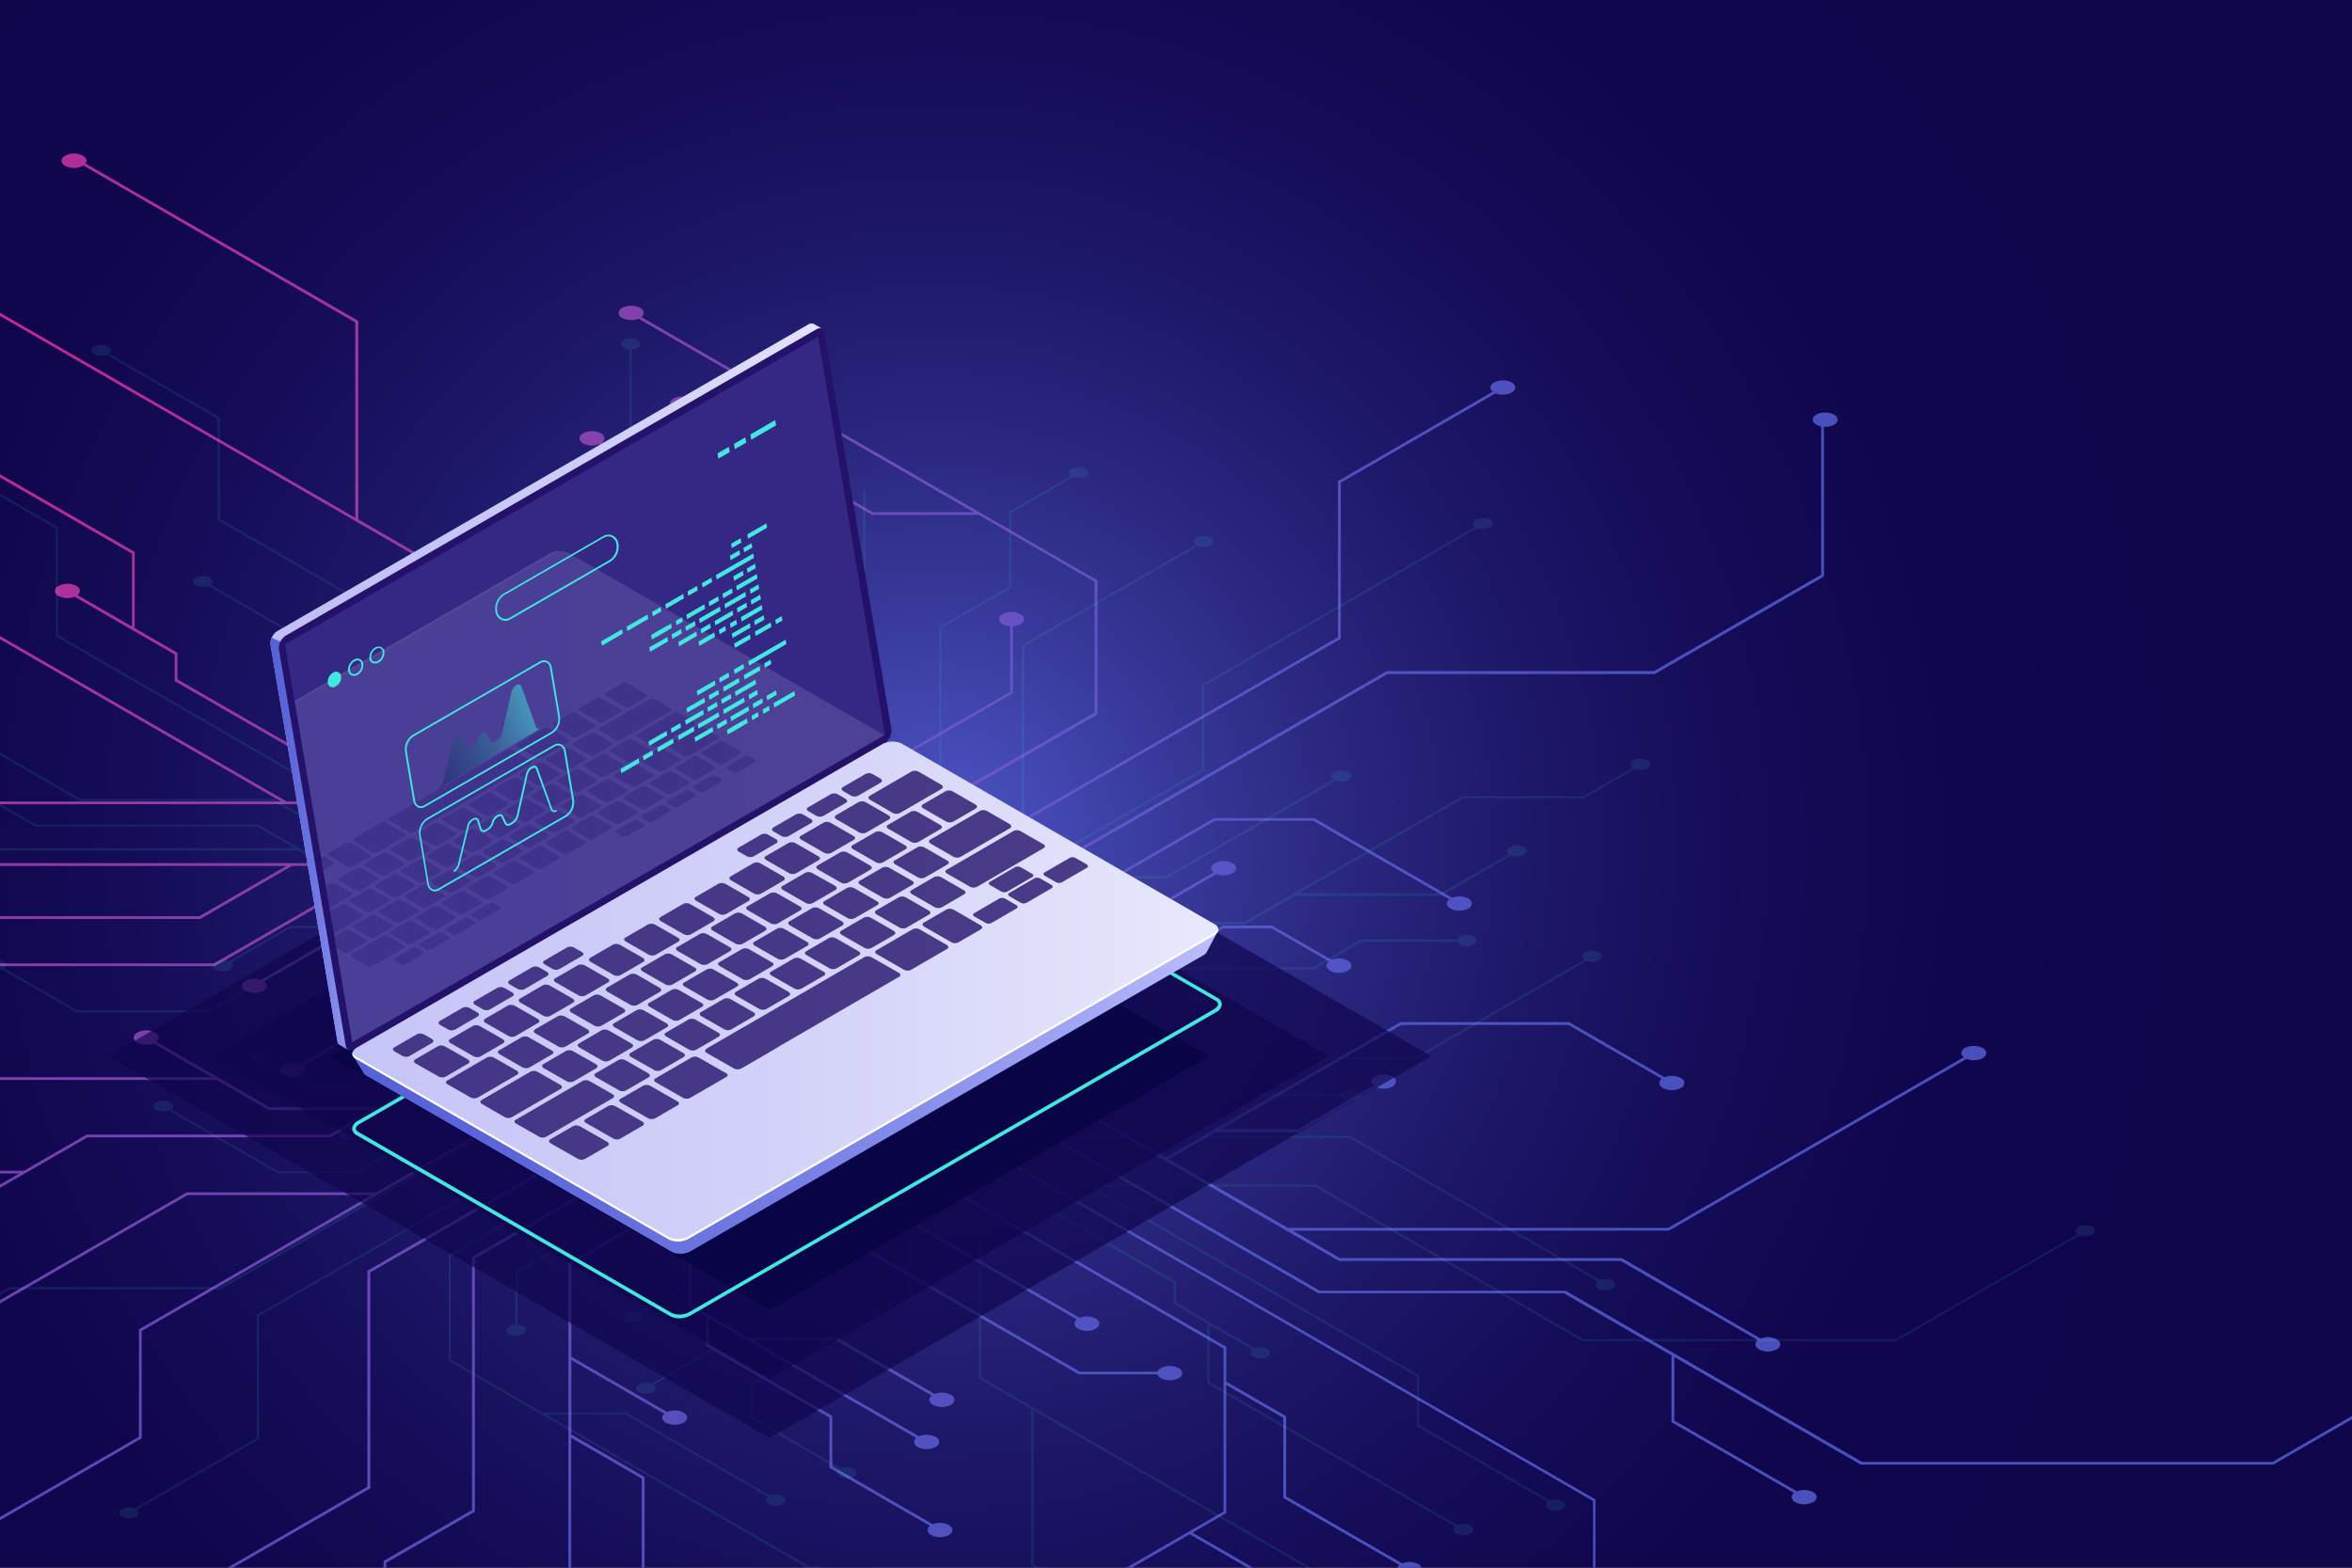<svg xmlns="http://www.w3.org/2000/svg" xmlns:xlink="http://www.w3.org/1999/xlink" viewBox="0 0 600 400"><defs><style>.cls-1{fill:none;}.cls-2{isolation:isolate;}.cls-3{fill:#0f054c;}.cls-4,.cls-8{opacity:0.9;}.cls-25,.cls-4{mix-blend-mode:lighten;}.cls-4{fill:url(#Áåçûìÿííûé_ãðàäèåíò_11);}.cls-24,.cls-5{opacity:0.8;}.cls-5{fill:url(#Áåçûìÿííûé_ãðàäèåíò_19);}.cls-10,.cls-6{fill:#42e8e0;}.cls-6{opacity:0.1;}.cls-7{opacity:0.67;}.cls-9{fill:#080344;}.cls-11{fill:url(#Áåçûìÿííûé_ãðàäèåíò_2);}.cls-12{fill:url(#Áåçûìÿííûé_ãðàäèåíò_24);}.cls-13{fill:#24126a;}.cls-14{opacity:0.51;}.cls-15{fill:#453c9e;}.cls-16{fill:url(#Áåçûìÿííûé_ãðàäèåíò_24-2);}.cls-17{fill:url(#Áåçûìÿííûé_ãðàäèåíò_2-2);}.cls-18{fill:#fff;}.cls-19{opacity:0.15;}.cls-20{clip-path:url(#clip-path);}.cls-21{fill:url(#Áåçûìÿííûé_ãðàäèåíò_24-3);}.cls-22{fill:url(#Áåçûìÿííûé_ãðàäèåíò_2-3);}.cls-23,.cls-25{opacity:0.5;}.cls-25{fill:url(#Áåçûìÿííûé_ãðàäèåíò_21);}</style><radialGradient id="Áåçûìÿííûé_ãðàäèåíò_11" cx="238.67" cy="215.33" r="317.88" gradientUnits="userSpaceOnUse"><stop offset="0" stop-color="#5761d7"/><stop offset="0.03" stop-color="#525bce"/><stop offset="0.18" stop-color="#3e41a6"/><stop offset="0.33" stop-color="#2d2b85"/><stop offset="0.48" stop-color="#201a6c"/><stop offset="0.64" stop-color="#160e5a"/><stop offset="0.81" stop-color="#11074f"/><stop offset="1" stop-color="#0f054c"/></radialGradient><radialGradient id="Áåçûìÿííûé_ãðàäèåíò_19" cx="-13" cy="93.59" r="439.34" gradientUnits="userSpaceOnUse"><stop offset="0" stop-color="#ff2c9c"/><stop offset="0.03" stop-color="#f62f9f"/><stop offset="0.2" stop-color="#c63eb0"/><stop offset="0.37" stop-color="#9e4bbe"/><stop offset="0.54" stop-color="#7f54c9"/><stop offset="0.7" stop-color="#695bd1"/><stop offset="0.86" stop-color="#5c60d5"/><stop offset="1" stop-color="#5761d7"/></radialGradient><linearGradient id="Áåçûìÿííûé_ãðàäèåíò_2" x1="29.7" y1="175.19" x2="186.02" y2="175.19" gradientTransform="translate(39.29)" gradientUnits="userSpaceOnUse"><stop offset="0" stop-color="#c0bff6"/><stop offset="0.29" stop-color="#c5c4f7"/><stop offset="0.64" stop-color="#d3d2f9"/><stop offset="1" stop-color="#e9e9fd"/></linearGradient><linearGradient id="Áåçûìÿííûé_ãðàäèåíò_24" x1="29.7" y1="215.28" x2="56.54" y2="215.28" gradientTransform="translate(39.29)" gradientUnits="userSpaceOnUse"><stop offset="0" stop-color="#5761d7"/><stop offset="0.18" stop-color="#5c66d9"/><stop offset="0.39" stop-color="#6a73df"/><stop offset="0.61" stop-color="#8289e8"/><stop offset="0.85" stop-color="#a3a7f5"/><stop offset="1" stop-color="#bcbeff"/></linearGradient><linearGradient id="Áåçûìÿííûé_ãðàäèåíò_24-2" x1="50.64" y1="259.02" x2="271.42" y2="259.02" xlink:href="#Áåçûìÿííûé_ãðàäèåíò_24"/><linearGradient id="Áåçûìÿííûé_ãðàäèåíò_2-2" x1="-47.44" y1="252.98" x2="277.89" y2="252.98" xlink:href="#Áåçûìÿííûé_ãðàäèåíò_2"/><clipPath id="clip-path"><polygon class="cls-1" points="72.71 164.39 208.67 85.93 225.75 187.5 89.88 265.9 72.71 164.39"/></clipPath><linearGradient id="Áåçûìÿííûé_ãðàäèåíò_24-3" x1="-34.26" y1="210.43" x2="186.52" y2="210.43" xlink:href="#Áåçûìÿííûé_ãðàäèåíò_24"/><linearGradient id="Áåçûìÿííûé_ãðàäèåíò_2-3" x1="39.93" y1="204.39" x2="260.83" y2="204.39" xlink:href="#Áåçûìÿííûé_ãðàäèåíò_2"/><linearGradient id="Áåçûìÿííûé_ãðàäèåíò_21" x1="612.91" y1="182.16" x2="659.54" y2="202.11" gradientTransform="matrix(-1, 0, 0, 1, 748.43, 0)" gradientUnits="userSpaceOnUse"><stop offset="0" stop-color="#42e8e0"/><stop offset="0.11" stop-color="#37b6bf"/><stop offset="0.22" stop-color="#2c87a1"/><stop offset="0.34" stop-color="#235f87"/><stop offset="0.46" stop-color="#1c3f72"/><stop offset="0.58" stop-color="#162561"/><stop offset="0.71" stop-color="#121355"/><stop offset="0.85" stop-color="#10084e"/><stop offset="1" stop-color="#0f054c"/></linearGradient></defs><title>f</title><g class="cls-2"><g id="Layer_2" data-name="Layer 2"><g id="Ñëîé_1" data-name="Ñëîé 1"><rect class="cls-3" width="600" height="400"/><rect class="cls-4" width="600" height="400"/><path class="cls-5" d="M16.63,42.32a5,5,0,0,0,4.49,0l.15-.1L90.63,82.27v49.85L0,79.79v.82l107.57,62.1v55.12l58,33.5-10.27,5.92-56.48-32.6.18-.31-53.74-31v-6.78l-10.9-6.3V140.82L0,121v.83l33.67,19.43v18.59l-13.89-8c.9-.72.8-1.72-.32-2.37a5,5,0,0,0-4.49,0,1.37,1.37,0,0,0,0,2.6,5,5,0,0,0,4.1.18l25.5,14.73v6.78L97.88,204.5H73.12L0,162.28v.82l71.7,41.39H0v.71H98.39l56.22,32.45L144,243.8l-40.76-23.52-.08-.05H0v.71H73.09L50.86,233.77H0v.71H51.06l23.45-13.54H103l40.32,23.28-9.37,5.4L98.23,229l-.09-.05H83.77L54.62,245.81H0v.71H54.81L84,229.68H98l25.91,15h-13l-12.64-7.3H88.46L66.63,250a5,5,0,0,0-4,.22c-1.24.71-1.24,1.87,0,2.59a5,5,0,0,0,4.49,0c1.14-.66,1.22-1.69.26-2.41l21.3-12.29h9.43l12.64,7.29h14.37l8.1,4.68L120,257.64H100.58L76.52,271.53a5,5,0,0,0-4.1.19c-1.24.71-1.24,1.87,0,2.59a5,5,0,0,0,4.49,0c1.12-.65,1.22-1.65.32-2.37l23.54-13.59h18l-6.2,3.58,9.63,5.56-26.06,15H68.76l-28.9-16.69c.9-.71.8-1.72-.32-2.36a4.94,4.94,0,0,0-4.49,0c-1.24.71-1.24,1.87,0,2.59a5,5,0,0,0,4.1.18L54,274.85H0v.81l.18-.1H55.27l13.22,7.63.08.05H94.93l-10.8,6.24h-62l-16,9.24H0v.71H4.89L0,302.25v.82l22.32-12.88h62l38.61-22.29,18,10.39L96,304.22H47.66L0,331.74v.82l47.85-27.63H94.77L35.44,339.19v27.42L0,387.07v.82L36.15,367V339.6l105.49-60.9,15.48,8.93-63.4,36.61v55.11L58,400h1.42l35.05-20.24V324.65l63.4-36.6,9.55,5.51-47,27.12v64.6l-22.58,13V400h.71v-1.27l22.58-13v-64.6l47-27.12L181,301.41,145,322.17V400h.71V366.87l18,10.4V400h.72V376.86L145.75,366V347l23.71,13.69c-.82.71-.7,1.68.4,2.31a4.94,4.94,0,0,0,4.49,0c1.24-.71,1.24-1.87,0-2.59a5,5,0,0,0-4.19-.14l-24.41-14.09V322.58l35.94-20.76,11.48,6.63-17.46,10.09v14.85l4.41,2.55v7.57l31.48,18.18v12.83l25.63,14.8c-.89.72-.79,1.72.32,2.37a4.94,4.94,0,0,0,4.49,0c1.24-.72,1.24-1.88,0-2.59a5,5,0,0,0-4.1-.19l-25.63-14.8V361.28L180.83,343.1v-6.75l52.92,30.55c-.83.71-.7,1.69.39,2.32a5,5,0,0,0,4.49,0,1.37,1.37,0,0,0,0-2.6,5,5,0,0,0-4.19-.14L192,342H213.3l24.41,14.09c-.89.72-.79,1.72.32,2.37a5,5,0,0,0,4.49,0,1.37,1.37,0,0,0,0-2.6,5,5,0,0,0-4.09-.18l-24.85-14.35-.09,0H190.85v0L176.42,333V319l17.46-10.09,3.47,2,4.5-2.6,73.34,42.35.09,0h20a1.86,1.86,0,0,0,.87,1,5,5,0,0,0,4.49,0,1.37,1.37,0,0,0,0-2.6,5,5,0,0,0-4.49,0,1.88,1.88,0,0,0-.87.94H275.47l-72.91-42.09,11.15-6.44,61,35.19c-.9.72-.8,1.72.32,2.37a4.94,4.94,0,0,0,4.49,0c1.24-.72,1.24-1.88,0-2.59a5,5,0,0,0-4.1-.19l-61-35.19L226,294.34l86.13,49.72v41.63L287.31,400h1.42l14.77-8.53L318.28,400h1.42l-15.49-8.94,8.6-5V353.36l14.56,8.4v20.45L357,399.31a1.53,1.53,0,0,0-.53.69h6.2a1.87,1.87,0,0,0-.86-.92,5,5,0,0,0-4.1-.18l-29.61-17.1V361.35l-15.27-8.81v-8.89l-86.13-49.72,12.69-7.33,167,96.39v17H407V382.58l-167-96.39,10.27-5.93,86,49.68.08.05h62.61l27.61,15.94h-.16v16.95l31.28,18.06c-.9.71-.8,1.72.32,2.36a4.94,4.94,0,0,0,4.49,0c1.24-.71,1.24-1.87,0-2.59a5,5,0,0,0-4.1-.18l-31.28-18.06V346.25l47.46,27.4.08.05H579.94L600,362.12v-.83L579.75,373H475l-75.62-43.67-.08,0H336.67l-85.61-49.43,9-5.22,81.43,47,.08.05h71.85l35,20.21c-.9.71-.8,1.72.32,2.36a4.94,4.94,0,0,0,4.49,0c1.24-.71,1.24-1.87,0-2.59a5,5,0,0,0-4.1-.18L413.73,321l-.08,0H341.8l-12.05-7h96l75.93-43.83a5,5,0,0,0,4.1-.19c1.24-.71,1.24-1.87,0-2.59a5,5,0,0,0-4.5,0c-1.11.65-1.21,1.65-.32,2.37l-75.4,43.53H328.52l-30.37-17.53,11.93-6.89h21.17l19.83-11.45a5,5,0,0,0,4.1-.18c1.24-.72,1.24-1.88,0-2.59a4.94,4.94,0,0,0-4.49,0c-1.12.64-1.22,1.65-.32,2.36l-19.31,11.15H311.31l46.14-26.64h42.67l23.79,13.74c-.89.72-.79,1.72.32,2.37a5,5,0,0,0,4.49,0,1.37,1.37,0,0,0,0-2.6,5,5,0,0,0-4.1-.18l-24.23-14-.08-.05H357.26l-59.82,34.54L272,280.69h14l11.3-6.53a5,5,0,0,0,4.15-.16c1.24-.71,1.24-1.87,0-2.59a4.94,4.94,0,0,0-4.49,0c-1.11.64-1.22,1.62-.36,2.34L285.86,280H270.78l-10-5.76,21.29-12.29-6.67-3.85,36.73-21.21h12.25L339,245.32c-.9.71-.8,1.72.32,2.36a4.94,4.94,0,0,0,4.49,0c1.24-.71,1.24-1.87,0-2.59a5,5,0,0,0-4.1-.18l-15.06-8.7-.08-.05H312l-26.69,15.41V237.46l25-14.45a5,5,0,0,0,4.1-.18c1.24-.72,1.24-1.88,0-2.59a5,5,0,0,0-4.5,0c-1.11.64-1.21,1.65-.31,2.36l-25,14.45V252l-9.85,5.69-34.64-20,16.07-9.28H277l32.95-19h25l34.77,20.06c-.9.72-.8,1.72.31,2.37a5,5,0,0,0,4.5,0c1.24-.72,1.24-1.88,0-2.59a5,5,0,0,0-4.1-.19l-35.2-20.32-.08,0H309.75l-32.95,19H257.38l96.54-55.74h68.2l43-24.81.18-.1V108.89a4.76,4.76,0,0,0,2.55-.52c1.24-.72,1.24-1.88,0-2.59a4.94,4.94,0,0,0-4.49,0c-1.24.71-1.24,1.87,0,2.59a3.66,3.66,0,0,0,1.23.43v37.82l-42.62,24.61h-68.2l-114.36,66-13-7.49L341.85,163.1l.18-.1V123.16l39.5-22.81a5,5,0,0,0,4.1-.18c1.24-.72,1.24-1.88,0-2.59a4.94,4.94,0,0,0-4.49,0c-1.12.64-1.22,1.65-.32,2.36L341.5,122.65l-.18.1v39.84L225.68,229.35l-13.63-7.87,67.73-39.1.18-.11V148.08L163.61,80.91c.9-.72.8-1.72-.32-2.37a5,5,0,0,0-4.49,0,1.37,1.37,0,0,0,0,2.6,5,5,0,0,0,4.1.18l85.54,49.39H222.73L176.6,104.08c.9-.72.8-1.72-.32-2.37a5,5,0,0,0-4.49,0c-1.24.72-1.24,1.88,0,2.59a5,5,0,0,0,4.1.19l46.56,26.88.09,0h27.13l29.57,17.07v33.37l-54.53,31.48v-17L258.22,177l.18-.1V159.77a4.42,4.42,0,0,0,1.89-.52c1.24-.71,1.24-1.87,0-2.59a4.94,4.94,0,0,0-4.49,0c-1.24.72-1.24,1.88,0,2.59a4.42,4.42,0,0,0,1.89.52v16.76l-33.5,19.34-.18.1v17.78l-12.67,7.32-14-8.08-8.5,4.9v-37l29.55-17.05a5,5,0,0,0,4.1-.19c1.24-.72,1.24-1.88,0-2.59a4.94,4.94,0,0,0-4.49,0c-1.12.64-1.22,1.65-.32,2.36l-29.37,17-.18.1v15.11l-22.09-12.75V168.48l48.18-27.82a5,5,0,0,0,4.1-.19c1.24-.71,1.24-1.87,0-2.59a4.94,4.94,0,0,0-4.49,0c-1.12.64-1.22,1.65-.32,2.37l-48,27.71-.18.1v15.16l22.8,13.16v21.93l-12.09,7-10.22-5.91V206L150.33,197c.9-.72.8-1.72-.32-2.37a4.94,4.94,0,0,0-4.49,0c-1.24.72-1.24,1.88,0,2.59a5,5,0,0,0,4.1.19l15.5,8.94V219l-33.81-19.51v-29.4l50.87-29.36.18-.11V129.53l-28.77-16.61c.9-.72.8-1.72-.32-2.37a4.94,4.94,0,0,0-4.49,0c-1.24.72-1.24,1.88,0,2.59a5,5,0,0,0,4.1.19l28.77,16.61v10.24l-50.87,29.37-.18.1v30.22l44.74,25.83-9,5.22-58-33.5V142.3l-16.94-9.77V81.86L21.82,41.72c.47-.67.24-1.46-.7-2a4.94,4.94,0,0,0-4.49,0C15.39,40.44,15.39,41.6,16.63,42.32ZM197.35,213.81l83.33,48.12L197.35,310,114,261.93Z"/><path class="cls-6" d="M0,126.59l14.25,8.23v27.56l131.6,76L137.76,243,69.94,203.87l-.07,0H20.53L0,192v.65l20.31,11.73.07,0H69.72l67.48,39-7.13,4.11L65.89,210.41l-.06,0H9.19L0,205.06v.65l9,5.19.06,0H65.68l9.49,5.49H0V217H76.14l23.94,13.82-9.4,5.43H74l-15.63,9a4,4,0,0,0-3.23.14,1.09,1.09,0,0,0,0,2.05,3.94,3.94,0,0,0,3.54,0c.89-.51,1-1.3.26-1.87l15.21-8.78H89.7l-36.36,21H19.71L1,247c.7-.56.63-1.35-.26-1.86a3.1,3.1,0,0,0-.7-.28v2.58c.13,0,.27-.06.4-.11l19.1,11,.06,0H53.49l47.15-27.22,20,11.57H109.62l-8.91,5.14a4,4,0,0,0-3.27.13,1.08,1.08,0,0,0,0,2,3.88,3.88,0,0,0,3.54,0c.87-.5,1-1.28.29-1.84l8.5-4.91h11.88l7.86,4.54-16.36,9.44-.42.25,5.26,3L89,277.23H79.38l-11.53-6.66c.71-.56.63-1.36-.25-1.86a3.88,3.88,0,0,0-3.54,0,1.08,1.08,0,0,0,0,2,4,4,0,0,0,3.23.14l11.88,6.86.06,0h10l21-12.15v11.12L90.5,288.15a4,4,0,0,0-3.23.14,1.08,1.08,0,0,0,0,2,3.94,3.94,0,0,0,3.54,0c.88-.51,1-1.3.25-1.87l19.72-11.38V265.32l7.77-4.48,27.3,15.76-12.67,7.31H116.76l-26,15H71.09l-27.4-15.82c.71-.57.63-1.36-.25-1.87a3.94,3.94,0,0,0-3.54,0,1.08,1.08,0,0,0,0,2,4,4,0,0,0,3.23.14l27.74,16,.07,0h20l26-15h15.3L56.13,328.4H2.37L0,329.77v.65L2.52,329H56.28l90.13-52,10.23,5.9-91,52.54-.14.08v31.4l-31.14,18a4,4,0,0,0-3.23.14,1.08,1.08,0,0,0,0,2,3.94,3.94,0,0,0,3.54,0c.88-.51,1-1.3.25-1.87l31.14-18v-31.4l91.14-52.63L168,289.36l-53.39,30.82-.14.08v26.95L205.86,400H210l0,0a4,4,0,0,0-3.23-.15L139.26,360.9h20.27l36.36,21c-.71.57-.63,1.36.25,1.87a3.94,3.94,0,0,0,3.54,0,1.08,1.08,0,0,0,0-2,4,4,0,0,0-3.23-.15l-36.71-21.19-.06,0H138.29L115,346.88v-26.3l43-24.81v13.37l-26.55,15.32V338a3.31,3.31,0,0,0-1.49.41,1.08,1.08,0,0,0,0,2,3.94,3.94,0,0,0,3.54,0,1.08,1.08,0,0,0,0-2A3.27,3.27,0,0,0,132,338V324.79l26.55-15.33v-14l10-5.77L179.39,296l.14.08,6.7-3.87v29.19l-23.29,13.45a4,4,0,0,0-3.23.14,1.08,1.08,0,0,0,0,2.05,3.94,3.94,0,0,0,3.54,0c.88-.51,1-1.3.25-1.87l23.29-13.45v-11.9l17.41,10v11.3l-38,21.92a4,4,0,0,0-3.23.15,1.08,1.08,0,0,0,0,2,3.88,3.88,0,0,0,3.54,0c.88-.51,1-1.3.26-1.86l37.83-21.85.14-.08V319.51l-18-10.37V291.86l9.53-5.5,8.06,4.65v10.57l12.21,7.05c-.71.57-.63,1.36.25,1.87a3.94,3.94,0,0,0,3.54,0,1.08,1.08,0,0,0,0-2.05,4,4,0,0,0-3.23-.14l-12.21-7.05v-9.92l26.64,15.38v23.16L191.49,353l-.14.08v8.73L214,374.93c-.71.56-.63,1.35.25,1.86a3.88,3.88,0,0,0,3.54,0,1.08,1.08,0,0,0,0-2,4,4,0,0,0-3.23-.15l-22.67-13.09v-8.07L232,330.29l.14-.08V306.39L196.88,286l7.12-4.11,45.73,26.4v43.44l13.35,7.71v39.94l1,.59h1.12l-1.58-.92V359.8L333.28,400h1.12l-84.11-48.56V308l-45.73-26.4,8.1-4.67,44.51,25.7-.14.24,42.36,24.46v5.34l8.6,5v15.29l63.23,36.51c-.71.57-.63,1.36.25,1.87a3.94,3.94,0,0,0,3.54,0,1.08,1.08,0,0,0,0-2.05,4,4,0,0,0-3.23-.14l-63.23-36.51V338l10.94,6.32c-.71.56-.63,1.35.25,1.86a3.88,3.88,0,0,0,3.54,0,1.08,1.08,0,0,0,0-2,4,4,0,0,0-3.23-.15L300,332.35V327l-42-24.25h19.51l84,48.5v12.69l33.29,19.21c-.71.57-.63,1.36.25,1.87a3.94,3.94,0,0,0,3.54,0,1.08,1.08,0,0,0,0-2,4,4,0,0,0-3.23-.15L362,363.61V350.93l-83.45-48.18H335.4l68.33,39.44.06,0H483.7l46.84-27a4,4,0,0,0,3.23-.15,1.08,1.08,0,0,0,0-2,3.94,3.94,0,0,0-3.54,0c-.88.51-1,1.3-.25,1.87l-46.43,26.8H403.94l-68.32-39.45-.07,0h-78L213.22,276.6l8.38-4.84,32.12,18.55.07,0h90.4l63.38,36.59c-.71.56-.63,1.36.25,1.86a3.88,3.88,0,0,0,3.54,0,1.08,1.08,0,0,0,0-2,4,4,0,0,0-3.23-.14l-63.72-36.8-.07,0H277.47L295,279.67H342.3a1.44,1.44,0,0,0,.68.74,3.88,3.88,0,0,0,3.54,0,1.08,1.08,0,0,0,0-2,3.88,3.88,0,0,0-3.54,0,1.51,1.51,0,0,0-.69.74H294.84l-18.49,10.68H253.94l-31.78-18.35,7.38-4.26,28.12,16.24.06,0h11.33l23-13.27h69.31l43.4-25.05a4,4,0,0,0,3.19-.17,1.08,1.08,0,0,0,0-2,3.88,3.88,0,0,0-3.54,0c-.9.51-1,1.32-.22,1.89l-43,24.81h-69.3l-23,13.27h-11L237.46,271.1h10.2l9.9,5.72.07,0h7.73l17.21-9.93a4,4,0,0,0,3.17-.17,1.08,1.08,0,0,0,0-2.05,3.94,3.94,0,0,0-3.54,0c-.9.52-1,1.33-.21,1.9l-16.78,9.69h-7.43l-9.9-5.71-.07,0H236.49l-6.39-3.68,10.39-6H255.8l19-11a4,4,0,0,0,3.23-.15,1.08,1.08,0,0,0,0-2,3.94,3.94,0,0,0-3.54,0c-.88.51-1,1.3-.25,1.86L255.65,260.3H241.46l4.46-2.58.42-.24-7.59-4.38,20.54-11.86h21.59l22.78,13.15c-.71.57-.63,1.36.25,1.87a3.94,3.94,0,0,0,3.54,0,1.08,1.08,0,0,0,0-2,4,4,0,0,0-3.23-.14l-11.73-6.78h42.6l12.25-7.07h24.4a1.52,1.52,0,0,0,.69.75,3.94,3.94,0,0,0,3.54,0,1.08,1.08,0,0,0,0-2.05,3.94,3.94,0,0,0-3.54,0,1.51,1.51,0,0,0-.69.74H347.18l-12.24,7.07H291.52l-10.42-6-.07,0H260.26l8.51-4.92h48.87l12.61-7.28h37.4l17.88-10.32a4,4,0,0,0,3.23-.15,1.08,1.08,0,0,0,0-2,3.94,3.94,0,0,0-3.54,0c-.88.51-1,1.3-.25,1.86L367.5,227.92H331.22l42-24.25h30.84l13-7.49a4,4,0,0,0,3.23-.15,1.08,1.08,0,0,0,0-2,3.94,3.94,0,0,0-3.54,0c-.88.51-1,1.3-.25,1.87l-12.57,7.25H373.07L317.49,235.2H268.62l-30.43,17.57L224,244.58l35.4-20.44h38.11l43.22-24.95A4,4,0,0,0,344,199a1.08,1.08,0,0,0,0-2,3.88,3.88,0,0,0-3.54,0c-.88.51-1,1.3-.25,1.86l-42.81,24.72h-37L307,196.66l.14-.08V175l69.74-40.27a4,4,0,0,0,3.23-.15,1.08,1.08,0,0,0,0-2,3.94,3.94,0,0,0-3.54,0c-.88.51-1,1.3-.25,1.87l-69.6,40.18-.14.08v21.62l-83.15,48-12.2-7,49.83-28.77.14-.09V164.92l44.38-25.61a4,4,0,0,0,3.23-.15,1.08,1.08,0,0,0,0-2,3.88,3.88,0,0,0-3.54,0c-.88.51-1,1.3-.25,1.86l-44.24,25.54-.14.08V208l-50,28.85-7.53-4.35,37-21.37V160.25L258,150V130.83l15.71-9.08a4,4,0,0,0,3.23-.14,1.08,1.08,0,0,0,0-2,3.94,3.94,0,0,0-3.54,0c-.88.51-1,1.3-.25,1.87l-15.72,9.07v19.15l-17.8,10.28v50.91l-37,21.38-10.16-5.86L220.76,210V124.94h-.56v49.83l-14.2-8.2V138.63a3.24,3.24,0,0,0,1.49-.41,1.08,1.08,0,0,0,0-2,3.94,3.94,0,0,0-3.54,0,1.08,1.08,0,0,0,0,2,3.31,3.31,0,0,0,1.49.41v28.26l14.77,8.52v15l-18.69-10.79c.65-.56.55-1.32-.31-1.82a3.88,3.88,0,0,0-3.54,0,1.08,1.08,0,0,0,0,2,3.92,3.92,0,0,0,3.3.11l19.24,11.11v18.59L191.87,226l-9.05-5.22,13.77-7.95V201.15l-3.48-2v-6L168.3,178.85V168.73l-20.2-11.66c.7-.57.62-1.36-.26-1.87a3.94,3.94,0,0,0-3.54,0,1.08,1.08,0,0,0,0,2,4,4,0,0,0,3.23.15l20.21,11.66v10.12l24.81,14.33v5.32l-41.7-24.08c.65-.56.55-1.33-.31-1.83a3.94,3.94,0,0,0-3.54,0,1.08,1.08,0,0,0,0,2.05,4,4,0,0,0,3.3.11l33.44,19.31H167l-19.24-11.11c.7-.57.63-1.36-.26-1.87a3.94,3.94,0,0,0-3.54,0,1.08,1.08,0,0,0,0,2,4,4,0,0,0,3.23.14l19.65,11.35h17.85v0L196,201.47v11.07l-13.77,7.94L179.67,219l-.14-.08L176,221l-57.81-33.38-.07,0H102.34a1.44,1.44,0,0,0-.68-.74,3.94,3.94,0,0,0-3.54,0,1.08,1.08,0,0,0,0,2,3.94,3.94,0,0,0,3.54,0,1.42,1.42,0,0,0,.68-.75H118l57.46,33.18-8.78,5.07-48-27.73c.71-.57.63-1.36-.26-1.87a3.92,3.92,0,0,0-3.53,0,1.08,1.08,0,0,0,0,2.05,4,4,0,0,0,3.23.14l48,27.74-9.1,5.25L89.09,192.74V159.93l32-18.48h29.46L173.91,128a4,4,0,0,0,3.23-.15,1.08,1.08,0,0,0,0-2,3.86,3.86,0,0,0-3.53,0c-.89.51-1,1.3-.26,1.86l-22.93,13.24H122.06L161,118.43l.14-.09V89.12a3.58,3.58,0,0,0,1.49-.41,1.08,1.08,0,0,0,0-2,3.88,3.88,0,0,0-3.54,0,1.08,1.08,0,0,0,0,2,3.5,3.5,0,0,0,1.49.41V118l-64.7,37.35-39.79-23V106.56L27.8,90.24c.71-.56.63-1.36-.25-1.86a3.91,3.91,0,0,0-3.54,0,1.08,1.08,0,0,0,0,2,4,4,0,0,0,3.23.14l28.27,16.32v25.84l39.79,23-6.63,3.83-.14.08v25.8l-11.48-6.62V162.67L53.72,149.2c.7-.57.62-1.36-.26-1.87a3.94,3.94,0,0,0-3.54,0,1.09,1.09,0,0,0,0,2,4,4,0,0,0,3.23.14L76.49,163v16.11l12,6.95v7l67.88,39.19-10,5.77-131.59-76V134.5L0,125.94Zm179.53,93,65.69,37.92L179.53,295.4l-65.68-37.92Z"/><g class="cls-7"><polygon class="cls-3" points="196.35 366.92 365.14 269.46 196.35 172.01 27.56 269.47 196.35 366.92"/></g><g class="cls-7"><polygon class="cls-3" points="196.35 351.8 338.96 269.46 196.35 187.13 53.74 269.47 196.35 351.8"/></g><g class="cls-8"><polygon class="cls-9" points="196.35 334.24 308.55 269.46 196.35 204.69 84.15 269.47 196.35 334.24"/></g><path class="cls-10" d="M170.86,335.78,90.93,289.63A2,2,0,0,1,89.84,288a2.49,2.49,0,0,1,1.45-2l133.94-77.33a6,6,0,0,1,5.44-.21l79.92,46.15a1.94,1.94,0,0,1,1.1,1.66,2.51,2.51,0,0,1-1.45,2l-134,77.33a6.18,6.18,0,0,1-3,.77A5,5,0,0,1,170.86,335.78Zm138.9-78.37c.61-.35,1-.8,1-1.2a1.06,1.06,0,0,0-.62-.83l-79.93-46.15a5.08,5.08,0,0,0-4.48.21L91.77,286.77c-.61.35-1,.8-1,1.2a1.06,1.06,0,0,0,.62.83L171.34,335a5.08,5.08,0,0,0,4.48-.21l133.94-77.33Z"/><path class="cls-11" d="M225.28,184.91,208.35,84.46l1.36-.58-2-1.17h0a1.48,1.48,0,0,0-1.58.11L70.77,161A3.81,3.81,0,0,0,69,164.4L86.08,265.65a1.26,1.26,0,0,0,.71,1h0l2,1.16.35-1.87L89,266l134.51-77.65A3.81,3.81,0,0,0,225.28,184.91Z"/><path class="cls-12" d="M71.53,163.71l-2.23-1A3,3,0,0,0,69,164.4L86.08,265.65a1.26,1.26,0,0,0,.71,1h0l2,1.16.35-1.87L89,266l6.81-3.93Z"/><path class="cls-13" d="M225.65,189.57,90.33,267.7c-1,.6-1.94.25-2.13-.83L71.14,165.61a3.78,3.78,0,0,1,1.76-3.43L208.22,84.05c1-.6,1.94-.26,2.12.83l17.07,101.25A3.84,3.84,0,0,1,225.65,189.57Z"/><g class="cls-14"><polygon class="cls-15" points="208.67 85.93 72.71 164.39 89.88 265.9 225.75 187.5 208.67 85.93"/></g><path class="cls-16" d="M310.71,237.5l-7.38,3.86-74-42.75a5.36,5.36,0,0,0-4.84.2L96.73,272.55c-1.23-.69-6.8-3.37-6.8-3.37l2.7,4.4h0a1.71,1.71,0,0,0,.76.84l78,45a5.34,5.34,0,0,0,4.83-.2l130.7-75.45a2.33,2.33,0,0,0,1.1-1.17h0Z"/><path class="cls-17" d="M309.57,238.72,175.63,316.05a5.52,5.52,0,0,1-5,.21L90.74,270.11c-1.27-.73-1.11-2,.36-2.86L225,189.92a5.52,5.52,0,0,1,5-.21l79.93,46.15C311.2,236.59,311,237.87,309.57,238.72Z"/><path class="cls-18" d="M309.57,238.12,175.63,315.45a5.52,5.52,0,0,1-5,.21L90.74,269.51a1.58,1.58,0,0,1-.8-.94,1.36,1.36,0,0,0,.8,1.54l79.93,46.15a5.52,5.52,0,0,0,5-.21l133.94-77.33c.95-.55,1.34-1.28,1.16-1.92A2.3,2.3,0,0,1,309.57,238.12Z"/><g class="cls-19"><g class="cls-20"><path class="cls-21" d="M225.81,188.92l-7.38,3.85L144.38,150a5.34,5.34,0,0,0-4.83.2L11.83,224c-1.22-.69-6.8-3.37-6.8-3.37L7.74,225h0a1.64,1.64,0,0,0,.75.84l78,45a5.36,5.36,0,0,0,4.84-.2L222,195.19a2.33,2.33,0,0,0,1.1-1.17h0Z"/><path class="cls-22" d="M224.67,190.13,90.73,267.46a5.52,5.52,0,0,1-5,.21L5.84,221.52c-1.27-.73-1.11-2,.36-2.86l133.94-77.33a5.52,5.52,0,0,1,5-.21L225,187.27C226.3,188,226.14,189.28,224.67,190.13Z"/><path class="cls-18" d="M6.2,218.66l133.94-77.33a5.82,5.82,0,0,1,3.31-.68,5.64,5.64,0,0,0-2.32.68L7.19,218.66c-1.47.85-1.63,2.13-.36,2.86l79.93,46.15a4.14,4.14,0,0,0,1.64.47,4.73,4.73,0,0,1-2.63-.47L5.84,221.52C4.57,220.79,4.73,219.51,6.2,218.66Z"/><g class="cls-23"><path class="cls-13" d="M154.51,176.82l4.3-2.48a1.42,1.42,0,0,1,1.3,0l4.77,2.79c.38.22.4.56.05.76l-4.29,2.48a1.42,1.42,0,0,1-1.3,0l-4.77-2.79C154.19,177.35,154.17,177,154.51,176.82Z"/><path class="cls-13" d="M147.88,180.64l4.3-2.47a1.42,1.42,0,0,1,1.3,0l4.77,2.79c.37.22.4.56.05.76L154,184.23a1.45,1.45,0,0,1-1.3,0l-4.77-2.79C147.56,181.18,147.54,180.84,147.88,180.64Z"/><path class="cls-13" d="M141.25,184.47l4.29-2.48a1.44,1.44,0,0,1,1.31,0l4.77,2.79c.37.22.4.56,0,.75l-4.29,2.48a1.42,1.42,0,0,1-1.3,0l-4.77-2.79C140.93,185,140.91,184.67,141.25,184.47Z"/><path class="cls-13" d="M146.3,189.57l4.29-2.48a1.44,1.44,0,0,1,1.31,0l4,2.34c.38.21.4.55.06.75l-4.3,2.48a1.42,1.42,0,0,1-1.3,0l-4-2.34C146,190.11,146,189.77,146.3,189.57Z"/><path class="cls-13" d="M139.67,193.4l4.29-2.48a1.44,1.44,0,0,1,1.31,0l4,2.34c.38.22.4.56.06.76l-4.3,2.48a1.42,1.42,0,0,1-1.3,0l-4-2.34C139.35,193.93,139.32,193.59,139.67,193.4Z"/><path class="cls-13" d="M133,197.22l4.29-2.47a1.42,1.42,0,0,1,1.3,0l4,2.34c.38.22.4.56.05.76l-4.29,2.48a1.42,1.42,0,0,1-1.3,0l-4-2.34C132.72,197.76,132.69,197.42,133,197.22Z"/><path class="cls-13" d="M126.41,201.05l4.29-2.48a1.42,1.42,0,0,1,1.3,0l4,2.34c.37.22.4.56.05.76l-4.29,2.48a1.45,1.45,0,0,1-1.3,0l-4-2.34C126.09,201.59,126.06,201.25,126.41,201.05Z"/><path class="cls-13" d="M119.78,204.88l4.29-2.48a1.42,1.42,0,0,1,1.3,0l4,2.34c.37.22.4.56.05.75L125.14,208a1.42,1.42,0,0,1-1.3,0l-4-2.34C119.46,205.42,119.43,205.08,119.78,204.88Z"/><path class="cls-13" d="M113.15,208.71l4.29-2.48a1.42,1.42,0,0,1,1.3,0l4,2.34c.37.21.4.55,0,.75l-4.29,2.48a1.45,1.45,0,0,1-1.3,0l-4-2.34C112.83,209.25,112.8,208.91,113.15,208.71Z"/><path class="cls-13" d="M106.52,212.54l4.29-2.48a1.42,1.42,0,0,1,1.3,0l4,2.34c.37.22.4.56,0,.76l-4.29,2.48a1.42,1.42,0,0,1-1.3,0l-4-2.34C106.2,213.07,106.17,212.74,106.52,212.54Z"/><path class="cls-13" d="M99.89,216.36l4.29-2.47a1.42,1.42,0,0,1,1.3,0l4,2.34c.37.22.4.56.05.76l-4.29,2.48a1.42,1.42,0,0,1-1.3,0l-4-2.34C99.57,216.9,99.54,216.56,99.89,216.36Z"/><path class="cls-13" d="M93.25,220.19l4.3-2.48a1.45,1.45,0,0,1,1.3,0l4,2.34c.37.22.4.56,0,.76l-4.29,2.48a1.42,1.42,0,0,1-1.3,0l-4-2.34C92.93,220.73,92.91,220.39,93.25,220.19Z"/><path class="cls-13" d="M86.62,224l4.3-2.48a1.42,1.42,0,0,1,1.3,0l4,2.34c.37.22.4.56,0,.76L92,227.15a1.44,1.44,0,0,1-1.31,0l-4-2.34C86.3,224.56,86.28,224.22,86.62,224Z"/><path class="cls-13" d="M149.06,195l4.29-2.48a1.44,1.44,0,0,1,1.31,0l4,2.34c.38.22.4.56.06.76l-4.3,2.48a1.46,1.46,0,0,1-1.3,0l-4-2.34C148.74,195.57,148.72,195.23,149.06,195Z"/><path class="cls-13" d="M155.79,191.15l4.29-2.48a1.47,1.47,0,0,1,1.31,0l4,2.34c.38.22.4.56.06.76l-4.3,2.48a1.42,1.42,0,0,1-1.3,0l-4-2.34C155.47,191.69,155.45,191.35,155.79,191.15Z"/><path class="cls-13" d="M162.53,187.26l9.25-5.34a1.42,1.42,0,0,1,1.3,0l4,2.34c.37.22.4.56,0,.76l-9.25,5.34a1.42,1.42,0,0,1-1.3,0l-4-2.34C162.21,187.79,162.19,187.45,162.53,187.26Z"/><path class="cls-13" d="M170.35,189.8l7.51-4.33a1.42,1.42,0,0,1,1.3,0l4,2.34c.38.22.4.56.06.76l-7.51,4.33a1.42,1.42,0,0,1-1.3,0l-4-2.34C170,190.34,170,190,170.35,189.8Z"/><path class="cls-13" d="M142.43,198.86l4.29-2.48a1.44,1.44,0,0,1,1.31,0l4,2.34c.38.22.4.56.06.76l-4.3,2.47a1.42,1.42,0,0,1-1.3,0l-4-2.34C142.11,199.4,142.09,199.06,142.43,198.86Z"/><path class="cls-13" d="M135.8,202.69l4.29-2.48a1.44,1.44,0,0,1,1.31,0l4,2.34c.38.22.4.55.06.75l-4.3,2.48a1.45,1.45,0,0,1-1.3,0l-4-2.34C135.48,203.23,135.46,202.89,135.8,202.69Z"/><path class="cls-13" d="M129.17,206.52l4.29-2.48a1.47,1.47,0,0,1,1.31,0l4,2.34c.38.22.4.56.06.76l-4.3,2.48a1.42,1.42,0,0,1-1.3,0l-4-2.34C128.85,207.05,128.82,206.72,129.17,206.52Z"/><path class="cls-13" d="M122.54,210.35l4.29-2.48a1.44,1.44,0,0,1,1.31,0l4,2.34c.38.22.4.56.06.76l-4.3,2.48a1.42,1.42,0,0,1-1.3,0l-4-2.34C122.22,210.88,122.19,210.54,122.54,210.35Z"/><path class="cls-13" d="M115.91,214.17l4.29-2.48a1.48,1.48,0,0,1,1.31,0l4,2.34c.38.22.4.56.06.76l-4.3,2.48a1.42,1.42,0,0,1-1.3,0l-4-2.34C115.59,214.71,115.56,214.37,115.91,214.17Z"/><path class="cls-13" d="M109.28,218l4.29-2.48a1.42,1.42,0,0,1,1.3,0l4,2.34c.38.22.4.56.05.76l-4.29,2.47a1.42,1.42,0,0,1-1.3,0l-4-2.34C109,218.54,108.93,218.2,109.28,218Z"/><path class="cls-13" d="M102.65,221.83l4.29-2.48a1.42,1.42,0,0,1,1.3,0l4,2.34c.37.22.4.55,0,.75L108,225a1.42,1.42,0,0,1-1.3,0l-4-2.34C102.33,222.37,102.3,222,102.65,221.83Z"/><path class="cls-13" d="M96,225.66l4.29-2.48a1.45,1.45,0,0,1,1.3,0l4,2.35c.37.21.4.55,0,.75l-4.29,2.48a1.42,1.42,0,0,1-1.3,0l-4-2.34C95.7,226.2,95.67,225.86,96,225.66Z"/><path class="cls-13" d="M89.39,229.49,93.68,227a1.42,1.42,0,0,1,1.3,0l4,2.34c.37.22.4.56.05.76l-4.29,2.48a1.42,1.42,0,0,1-1.3,0l-4-2.34C89.07,230,89,229.68,89.39,229.49Z"/><path class="cls-13" d="M77.6,236.29,87,230.88a1.42,1.42,0,0,1,1.3,0l4,2.34c.37.22.39.56,0,.76L83,239.42a1.42,1.42,0,0,1-1.3,0l-4-2.34C77.28,236.83,77.25,236.49,77.6,236.29Z"/><path class="cls-13" d="M89.75,243.39l7.91-4.56a1.42,1.42,0,0,1,1.3,0l4,2.34c.37.22.4.56,0,.76l-7.9,4.57a1.48,1.48,0,0,1-1.31,0l-4-2.34C89.43,243.93,89.41,243.59,89.75,243.39Z"/><path class="cls-13" d="M143.35,205.39l4.29-2.48a1.44,1.44,0,0,1,1.31,0l4,2.34c.38.22.4.55.06.75l-4.3,2.48a1.45,1.45,0,0,1-1.3,0l-4-2.34C143,205.93,143,205.59,143.35,205.39Z"/><path class="cls-13" d="M150.15,201.47l4.29-2.48a1.42,1.42,0,0,1,1.3,0l4,2.34c.37.22.4.56.05.76l-4.29,2.48a1.42,1.42,0,0,1-1.3,0l-4-2.34C149.83,202,149.8,201.66,150.15,201.47Z"/><path class="cls-13" d="M156.94,197.54l4.3-2.48a1.42,1.42,0,0,1,1.3,0l4,2.34c.38.22.4.56.06.76l-4.29,2.48a1.48,1.48,0,0,1-1.31,0l-4-2.34C156.62,198.08,156.6,197.74,156.94,197.54Z"/><path class="cls-13" d="M163.74,193.62l4.29-2.48a1.42,1.42,0,0,1,1.3,0l4,2.34c.37.22.4.55,0,.75l-4.29,2.48a1.45,1.45,0,0,1-1.3,0l-4-2.34C163.42,194.16,163.39,193.82,163.74,193.62Z"/><path class="cls-13" d="M136.72,209.22l4.29-2.48a1.47,1.47,0,0,1,1.31,0l4,2.34c.38.22.4.56.06.76l-4.3,2.48a1.42,1.42,0,0,1-1.3,0l-4-2.34C136.4,209.75,136.38,209.42,136.72,209.22Z"/><path class="cls-13" d="M130.09,213l4.29-2.47a1.44,1.44,0,0,1,1.31,0l4,2.34c.38.22.4.56.06.76l-4.3,2.48a1.42,1.42,0,0,1-1.3,0l-4-2.34C129.77,213.58,129.75,213.24,130.09,213Z"/><path class="cls-13" d="M123.46,216.87l4.29-2.48a1.48,1.48,0,0,1,1.31,0l4,2.34c.38.22.4.56.06.76l-4.3,2.48a1.42,1.42,0,0,1-1.3,0l-4-2.34C123.14,217.41,123.11,217.07,123.46,216.87Z"/><path class="cls-13" d="M116.83,220.7l4.29-2.48a1.44,1.44,0,0,1,1.31,0l4,2.34c.38.22.4.56.06.76l-4.3,2.47a1.42,1.42,0,0,1-1.3,0l-4-2.34C116.51,221.24,116.48,220.9,116.83,220.7Z"/><path class="cls-13" d="M110.2,224.53l4.29-2.48a1.42,1.42,0,0,1,1.3,0l4,2.34c.38.22.4.55.06.75l-4.3,2.48a1.42,1.42,0,0,1-1.3,0l-4-2.34C109.88,225.07,109.85,224.73,110.2,224.53Z"/><path class="cls-13" d="M103.57,228.36l4.29-2.48a1.45,1.45,0,0,1,1.3,0l4,2.35c.37.21.4.55,0,.75l-4.29,2.48a1.42,1.42,0,0,1-1.3,0l-4-2.34C103.25,228.9,103.22,228.56,103.57,228.36Z"/><path class="cls-13" d="M96.94,232.19l4.29-2.48a1.42,1.42,0,0,1,1.3,0l4,2.34c.37.22.4.56,0,.76l-4.29,2.48a1.42,1.42,0,0,1-1.3,0l-4-2.34C96.62,232.72,96.59,232.38,96.94,232.19Z"/><path class="cls-13" d="M90.31,236l4.29-2.48a1.45,1.45,0,0,1,1.3,0l4,2.34c.37.22.4.56,0,.76l-4.29,2.48a1.42,1.42,0,0,1-1.3,0l-4-2.34C90,236.55,90,236.21,90.31,236Z"/><path class="cls-13" d="M83.68,239.84,88,237.36a1.42,1.42,0,0,1,1.3,0l4,2.34c.37.22.4.56,0,.76L89,243a1.45,1.45,0,0,1-1.3,0l-4-2.34C83.36,240.38,83.33,240,83.68,239.84Z"/><path class="cls-13" d="M159.37,203.2l4.3-2.48a1.45,1.45,0,0,1,1.3,0l4,2.34c.37.22.4.56.05.76l-4.29,2.48a1.44,1.44,0,0,1-1.31,0l-4-2.34C159.05,203.74,159,203.4,159.37,203.2Z"/><path class="cls-13" d="M166,199.39l4.3-2.48a1.42,1.42,0,0,1,1.3,0l4,2.34c.38.21.4.55.06.75l-4.3,2.48a1.45,1.45,0,0,1-1.3,0l-4-2.35C165.65,199.93,165.63,199.59,166,199.39Z"/><path class="cls-13" d="M172.57,195.58l4.29-2.48a1.44,1.44,0,0,1,1.31,0l4,2.34c.38.22.4.55.06.75l-4.3,2.48a1.42,1.42,0,0,1-1.3,0l-4-2.34C172.25,196.12,172.22,195.78,172.57,195.58Z"/><path class="cls-13" d="M179.17,191.77l4.29-2.48a1.42,1.42,0,0,1,1.3,0l4,2.34c.37.22.4.56,0,.75l-4.29,2.48a1.42,1.42,0,0,1-1.3,0l-4-2.34C178.85,192.31,178.82,192,179.17,191.77Z"/><path class="cls-13" d="M185.56,195.5l4.29-2.48a1.42,1.42,0,0,1,1.3,0l1.33.77c.37.22.39.56.05.76l-4.29,2.48a1.44,1.44,0,0,1-1.31,0l-1.32-.77C185.23,196,185.21,195.7,185.56,195.5Z"/><path class="cls-13" d="M177,200.47l4.29-2.48a1.42,1.42,0,0,1,1.3,0l1.33.77c.37.22.4.56,0,.76L179.63,202a1.44,1.44,0,0,1-1.31,0l-1.32-.77C176.62,201,176.6,200.67,177,200.47Z"/><path class="cls-13" d="M170.38,204.27l4.29-2.48a1.42,1.42,0,0,1,1.3,0l1.33.78c.37.22.4.55,0,.75l-4.29,2.48a1.44,1.44,0,0,1-1.31,0l-1.32-.78C170.05,204.8,170,204.47,170.38,204.27Z"/><path class="cls-13" d="M163.81,208.06l4.29-2.48a1.42,1.42,0,0,1,1.3,0l1.33.77c.37.22.39.56.05.76l-4.29,2.48a1.48,1.48,0,0,1-1.31,0l-1.32-.77C163.48,208.6,163.46,208.26,163.81,208.06Z"/><path class="cls-13" d="M157.24,211.85l4.29-2.48a1.42,1.42,0,0,1,1.3,0l1.33.77c.37.22.39.56.05.76l-4.29,2.48a1.44,1.44,0,0,1-1.31,0l-1.32-.77C156.91,212.39,156.89,212.05,157.24,211.85Z"/><path class="cls-13" d="M120.56,233l4.29-2.48a1.42,1.42,0,0,1,1.3,0l1.33.77c.37.22.4.56,0,.76l-4.29,2.48a1.44,1.44,0,0,1-1.31,0l-1.32-.77C120.24,233.57,120.21,233.23,120.56,233Z"/><path class="cls-13" d="M114,236.82l4.29-2.48a1.42,1.42,0,0,1,1.3,0l1.33.77c.37.22.4.56,0,.76l-4.29,2.48a1.44,1.44,0,0,1-1.31,0l-1.32-.77C113.67,237.36,113.64,237,114,236.82Z"/><path class="cls-13" d="M107.42,240.62l4.29-2.48a1.42,1.42,0,0,1,1.3,0l1.33.78c.37.22.4.55,0,.75l-4.29,2.48a1.44,1.44,0,0,1-1.31,0l-1.32-.78C107.1,241.15,107.07,240.81,107.42,240.62Z"/><path class="cls-13" d="M100.85,244.41l4.29-2.48a1.42,1.42,0,0,1,1.3,0l1.33.77c.37.22.4.56,0,.76L103.53,246a1.48,1.48,0,0,1-1.31,0l-1.32-.77C100.53,245,100.5,244.61,100.85,244.41Z"/><path class="cls-13" d="M152.74,207l4.3-2.48a1.42,1.42,0,0,1,1.3,0l4,2.34c.37.22.4.56.05.76l-4.29,2.48a1.44,1.44,0,0,1-1.31,0l-4-2.34C152.42,207.56,152.4,207.22,152.74,207Z"/><path class="cls-13" d="M146.11,210.85l4.3-2.48a1.46,1.46,0,0,1,1.3,0l4,2.34c.37.22.39.56.05.76L151.48,214a1.44,1.44,0,0,1-1.31,0l-4-2.34C145.79,211.39,145.77,211.05,146.11,210.85Z"/><path class="cls-13" d="M139.48,214.68l4.3-2.48a1.42,1.42,0,0,1,1.3,0l4,2.34c.38.22.4.56.06.76l-4.29,2.47a1.44,1.44,0,0,1-1.31,0l-4-2.34C139.16,215.22,139.14,214.88,139.48,214.68Z"/><path class="cls-13" d="M132.85,218.51l4.3-2.48a1.42,1.42,0,0,1,1.3,0l4,2.34c.38.22.4.56.06.75l-4.29,2.48a1.44,1.44,0,0,1-1.31,0l-4-2.34C132.53,219.05,132.51,218.71,132.85,218.51Z"/><path class="cls-13" d="M126.22,222.34l4.3-2.48a1.42,1.42,0,0,1,1.3,0l4,2.34c.38.21.4.55.06.75l-4.3,2.48a1.42,1.42,0,0,1-1.3,0l-4-2.34C125.9,222.88,125.88,222.54,126.22,222.34Z"/><path class="cls-13" d="M119.59,226.17l4.29-2.48a1.44,1.44,0,0,1,1.31,0l4,2.34c.38.22.4.56.06.76L125,229.3a1.42,1.42,0,0,1-1.3,0l-4-2.34C119.27,226.7,119.25,226.37,119.59,226.17Z"/><path class="cls-13" d="M113,230l4.29-2.47a1.44,1.44,0,0,1,1.31,0l4,2.34c.38.22.4.56.06.76l-4.3,2.48a1.42,1.42,0,0,1-1.3,0l-4-2.34C112.64,230.53,112.62,230.19,113,230Z"/><path class="cls-13" d="M106.33,233.82l4.29-2.48a1.44,1.44,0,0,1,1.31,0l4,2.34c.38.22.4.56.06.76l-4.3,2.48a1.46,1.46,0,0,1-1.3,0l-4-2.34C106,234.36,106,234,106.33,233.82Z"/><path class="cls-13" d="M99.7,237.65l4.29-2.48a1.44,1.44,0,0,1,1.31,0l4,2.34c.38.22.4.56.06.75l-4.3,2.48a1.42,1.42,0,0,1-1.3,0l-4-2.34C99.38,238.19,99.35,237.85,99.7,237.65Z"/><path class="cls-13" d="M153.06,185.67l12.64-7.3a1.42,1.42,0,0,1,1.3,0l4,2.34c.37.22.4.56.05.76l-12.64,7.3a1.42,1.42,0,0,1-1.3,0l-4-2.34C152.74,186.2,152.71,185.87,153.06,185.67Z"/><path class="cls-13" d="M71.6,232.7l12.64-7.3a1.44,1.44,0,0,1,1.31,0l4,2.34c.38.22.4.56.06.76L77,235.83a1.42,1.42,0,0,1-1.3,0l-4-2.34C71.28,233.23,71.25,232.9,71.6,232.7Z"/><path class="cls-13" d="M83.9,217.59l4.29-2.48a1.42,1.42,0,0,1,1.3,0l4.77,2.79c.38.22.4.56.06.76L90,221.17a1.44,1.44,0,0,1-1.31,0L84,218.34C83.58,218.12,83.55,217.79,83.9,217.59Z"/><path class="cls-13" d="M132.05,189.79l6.86-4a1.44,1.44,0,0,1,1.31,0l4.77,2.79c.37.22.4.55,0,.75l-6.86,4a1.44,1.44,0,0,1-1.31,0l-4.77-2.79C131.73,190.32,131.7,190,132.05,189.79Z"/><path class="cls-13" d="M90.29,213.9l6.86-4a1.42,1.42,0,0,1,1.3,0l4.78,2.79c.37.22.4.56,0,.75l-6.87,4a1.42,1.42,0,0,1-1.3,0l-4.77-2.79C90,214.44,89.94,214.1,90.29,213.9Z"/><path class="cls-13" d="M122.48,195.31l6.87-4a1.42,1.42,0,0,1,1.3,0l4.77,2.79c.38.22.4.56.06.76l-6.87,4a1.42,1.42,0,0,1-1.3,0l-4.77-2.78C122.16,195.85,122.14,195.51,122.48,195.31Z"/><path class="cls-13" d="M135.43,195l-29.85,17.24a1.47,1.47,0,0,1-1.31,0l-4.86-2.85c-.35-.2-.33-.54,0-.75l29.85-17.24Z"/><path class="cls-13" d="M71.68,228.2,66.9,231a1.19,1.19,0,0,1-1.07,0l-1.95-1.14c-.31-.18-.33-.46,0-.62l4.78-2.76a1.16,1.16,0,0,1,1.07,0l2,1.14C72,227.76,72,228,71.68,228.2Z"/><path class="cls-13" d="M78.37,224.34l-4.78,2.76a1.19,1.19,0,0,1-1.07,0l-2-1.14c-.31-.18-.33-.46,0-.62l4.79-2.76a1.14,1.14,0,0,1,1.06,0l2,1.14C78.63,223.9,78.65,224.17,78.37,224.34Z"/><path class="cls-13" d="M85,220.51l-4.78,2.76a1.19,1.19,0,0,1-1.07,0l-2-1.14c-.31-.18-.33-.46,0-.62l4.79-2.76a1.17,1.17,0,0,1,1.06,0l2,1.14C85.26,220.07,85.28,220.35,85,220.51Z"/><path class="cls-13" d="M81.82,226.35,77,229.11a1.16,1.16,0,0,1-1.07,0l-2-1.14c-.31-.18-.33-.45,0-.62l4.78-2.76a1.19,1.19,0,0,1,1.07,0l2,1.14C82.08,225.91,82.1,226.19,81.82,226.35Z"/></g></g></g><g class="cls-24"><path class="cls-13" d="M155,292.37l-5.8,3.36a2,2,0,0,1-1.81-.07l-6.87-3.91c-.54-.31-.6-.78-.14-1.05l5.8-3.36a2,2,0,0,1,1.82.07l6.86,3.91C155.41,291.63,155.47,292.1,155,292.37Z"/><path class="cls-13" d="M164,287.18l-5.79,3.36a2,2,0,0,1-1.82-.07l-6.87-3.92c-.54-.3-.6-.77-.13-1l5.79-3.36a2,2,0,0,1,1.82.07l6.86,3.91C164.35,286.44,164.41,286.91,164,287.18Z"/><path class="cls-13" d="M172.89,282l-5.79,3.36a2,2,0,0,1-1.82-.07l-6.86-3.92c-.54-.3-.6-.77-.14-1l5.8-3.36a2.05,2.05,0,0,1,1.82.06l6.86,3.92C173.3,281.25,173.36,281.72,172.89,282Z"/><path class="cls-13" d="M165.47,274.88l-5.8,3.36a2,2,0,0,1-1.81-.07l-5.77-3.29c-.54-.31-.6-.78-.13-1.05l5.79-3.36a2,2,0,0,1,1.82.07l5.76,3.29C165.87,274.14,165.93,274.61,165.47,274.88Z"/><path class="cls-13" d="M174.41,269.69l-5.79,3.36a2,2,0,0,1-1.82-.07L161,269.69c-.54-.31-.6-.78-.13-1.05l5.79-3.36a2,2,0,0,1,1.82.07l5.76,3.29C174.82,269,174.88,269.42,174.41,269.69Z"/><path class="cls-13" d="M183.36,264.5l-5.79,3.36a2,2,0,0,1-1.82-.07l-5.76-3.3c-.54-.3-.6-.77-.14-1l5.8-3.37a2.06,2.06,0,0,1,1.82.07l5.76,3.3C183.76,263.76,183.82,264.23,183.36,264.5Z"/><path class="cls-13" d="M192.31,259.3l-5.8,3.37a2,2,0,0,1-1.82-.07l-5.75-3.3c-.54-.31-.6-.78-.14-1.05l5.8-3.36a2,2,0,0,1,1.81.07l5.76,3.3C192.71,258.57,192.77,259,192.31,259.3Z"/><path class="cls-13" d="M201.25,254.11l-5.79,3.36a2,2,0,0,1-1.82-.07l-5.76-3.29c-.54-.31-.6-.78-.13-1.05l5.79-3.36a2,2,0,0,1,1.82.07l5.76,3.3C201.66,253.37,201.72,253.84,201.25,254.11Z"/><path class="cls-13" d="M210.2,248.92l-5.8,3.36a2,2,0,0,1-1.81-.07l-5.76-3.29c-.54-.31-.6-.78-.13-1l5.79-3.36a2,2,0,0,1,1.82.07l5.75,3.29C210.6,248.18,210.66,248.65,210.2,248.92Z"/><path class="cls-13" d="M219.14,243.73l-5.79,3.36a2,2,0,0,1-1.82-.07l-5.75-3.3c-.54-.31-.6-.77-.13-1l5.79-3.37a2,2,0,0,1,1.82.07l5.75,3.3C219.55,243,219.61,243.46,219.14,243.73Z"/><path class="cls-13" d="M228.09,238.54l-5.79,3.36a2,2,0,0,1-1.82-.07l-5.75-3.3c-.54-.31-.6-.78-.14-1.05l5.8-3.36a2,2,0,0,1,1.82.07l5.75,3.3C228.49,237.8,228.55,238.27,228.09,238.54Z"/><path class="cls-13" d="M237,233.35l-5.79,3.36a2,2,0,0,1-1.81-.07l-5.75-3.3c-.54-.31-.6-.78-.14-1.05l5.8-3.36a2,2,0,0,1,1.81.07l5.75,3.3C237.44,232.61,237.5,233.08,237,233.35Z"/><path class="cls-13" d="M246,228.15l-5.79,3.37a2.05,2.05,0,0,1-1.82-.07l-5.75-3.31c-.53-.3-.59-.77-.13-1l5.8-3.37a2,2,0,0,1,1.81.07l5.75,3.31C246.39,227.42,246.45,227.88,246,228.15Z"/><path class="cls-13" d="M161.2,267.29l-5.8,3.36a2,2,0,0,1-1.82-.07l-5.76-3.29c-.54-.31-.6-.78-.14-1.05l5.8-3.37a2.06,2.06,0,0,1,1.82.07l5.76,3.3C161.6,266.55,161.66,267,161.2,267.29Z"/><path class="cls-13" d="M152.12,272.56l-5.8,3.36a2,2,0,0,1-1.82-.07l-5.77-3.29c-.54-.31-.6-.78-.13-1.05l5.79-3.36a2,2,0,0,1,1.82.07l5.77,3.29C152.52,271.82,152.58,272.29,152.12,272.56Z"/><path class="cls-13" d="M143,277.84l-12.48,7.24a2,2,0,0,1-1.82-.07L123,281.72c-.54-.31-.6-.78-.14-1.05l12.48-7.24a2,2,0,0,1,1.82.07l5.77,3.29C143.42,277.1,143.48,277.57,143,277.84Z"/><path class="cls-13" d="M131.91,274.21l-10.13,5.88A2.06,2.06,0,0,1,120,280l-5.78-3.3c-.54-.31-.6-.77-.13-1l10.13-5.89a2.05,2.05,0,0,1,1.82.07l5.78,3.3C132.32,273.47,132.38,273.94,131.91,274.21Z"/><path class="cls-13" d="M170.15,262.09l-5.8,3.37a2,2,0,0,1-1.82-.07l-5.76-3.3c-.54-.31-.6-.78-.14-1l5.8-3.36a2,2,0,0,1,1.82.07l5.76,3.3C170.55,261.35,170.61,261.82,170.15,262.09Z"/><path class="cls-13" d="M179.09,256.9l-5.79,3.36a2,2,0,0,1-1.82-.07l-5.76-3.29c-.54-.31-.6-.78-.14-1l5.8-3.36a2,2,0,0,1,1.82.07l5.76,3.29C179.5,256.16,179.56,256.63,179.09,256.9Z"/><path class="cls-13" d="M188,251.71l-5.79,3.36a2,2,0,0,1-1.82-.07l-5.76-3.3c-.54-.31-.6-.78-.14-1l5.8-3.36a2,2,0,0,1,1.82.07l5.76,3.3C188.45,251,188.51,251.44,188,251.71Z"/><path class="cls-13" d="M197,246.51l-5.79,3.37a2,2,0,0,1-1.82-.07l-5.76-3.3c-.54-.31-.6-.78-.13-1l5.79-3.36a2,2,0,0,1,1.82.07l5.76,3.3C197.4,245.77,197.46,246.24,197,246.51Z"/><path class="cls-13" d="M205.94,241.32l-5.79,3.36a2,2,0,0,1-1.82-.07l-5.76-3.3c-.54-.31-.6-.77-.13-1l5.79-3.37a2,2,0,0,1,1.82.07l5.76,3.3C206.35,240.58,206.41,241.05,205.94,241.32Z"/><path class="cls-13" d="M214.89,236.13l-5.8,3.36a2,2,0,0,1-1.81-.07l-5.76-3.3c-.54-.31-.6-.78-.13-1.05l5.79-3.36a2,2,0,0,1,1.82.07l5.76,3.3C215.3,235.39,215.35,235.86,214.89,236.13Z"/><path class="cls-13" d="M223.84,230.93,218,234.3a2,2,0,0,1-1.81-.07l-5.76-3.31c-.54-.3-.6-.77-.13-1l5.8-3.37a2,2,0,0,1,1.81.07l5.76,3.31C224.24,230.19,224.3,230.66,223.84,230.93Z"/><path class="cls-13" d="M232.79,225.74,227,229.1a2,2,0,0,1-1.82-.07l-5.75-3.3c-.54-.31-.6-.78-.13-1l5.8-3.36a2,2,0,0,1,1.81.07l5.75,3.3C233.19,225,233.25,225.47,232.79,225.74Z"/><path class="cls-13" d="M241.73,220.55l-5.79,3.36a2,2,0,0,1-1.82-.07l-5.75-3.3c-.54-.31-.59-.78-.13-1l5.8-3.37a2,2,0,0,1,1.81.07l5.75,3.31C242.14,219.81,242.2,220.28,241.73,220.55Z"/><path class="cls-13" d="M257.64,211.32,245,218.65a2,2,0,0,1-1.82-.07l-5.74-3.3c-.54-.31-.6-.78-.14-1.05L250,206.89a2,2,0,0,1,1.82.07l5.74,3.31C258.05,210.58,258.11,211.05,257.64,211.32Z"/><path class="cls-13" d="M240.2,201.28l-10.68,6.19a2,2,0,0,1-1.81-.07L222,204.09c-.54-.31-.6-.78-.13-1.05l10.68-6.19a2,2,0,0,1,1.82.07l5.75,3.31C240.61,200.54,240.67,201,240.2,201.28Z"/><path class="cls-13" d="M168.36,253.05l-5.79,3.37a2.05,2.05,0,0,1-1.82-.07l-5.77-3.3c-.54-.31-.6-.78-.14-1.05l5.8-3.37a2.05,2.05,0,0,1,1.82.07l5.77,3.3C168.77,252.31,168.83,252.78,168.36,253.05Z"/><path class="cls-13" d="M159.19,258.38l-5.8,3.36a2,2,0,0,1-1.82-.07l-5.77-3.3c-.54-.31-.6-.77-.13-1.05l5.8-3.36a2,2,0,0,1,1.82.07l5.76,3.3C159.59,257.64,159.65,258.11,159.19,258.38Z"/><path class="cls-13" d="M150,263.7l-5.79,3.36a2,2,0,0,1-1.82-.07l-5.77-3.29c-.54-.31-.6-.78-.14-1.05l5.8-3.36a2,2,0,0,1,1.82.07l5.77,3.29C150.42,263,150.48,263.43,150,263.7Z"/><path class="cls-13" d="M140.84,269l-5.8,3.37a2,2,0,0,1-1.82-.07l-5.77-3.3c-.54-.3-.6-.77-.13-1l5.79-3.37a2,2,0,0,1,1.82.07l5.78,3.3C141.25,268.28,141.31,268.75,140.84,269Z"/><path class="cls-13" d="M177.31,247.86l-5.79,3.36a2,2,0,0,1-1.82-.07l-5.77-3.3c-.54-.31-.6-.78-.13-1l5.8-3.36a2,2,0,0,1,1.82.07l5.76,3.3C177.72,247.12,177.78,247.59,177.31,247.86Z"/><path class="cls-13" d="M186.27,242.66l-5.8,3.37a2.05,2.05,0,0,1-1.82-.07l-5.76-3.3c-.54-.31-.6-.78-.14-1l5.8-3.37a2,2,0,0,1,1.82.07l5.76,3.3C186.67,241.92,186.73,242.39,186.27,242.66Z"/><path class="cls-13" d="M195.22,237.47l-5.8,3.36a2,2,0,0,1-1.82-.07l-5.76-3.3c-.54-.31-.6-.78-.13-1.05l5.79-3.36a2,2,0,0,1,1.82.07l5.76,3.3C195.62,236.73,195.68,237.2,195.22,237.47Z"/><path class="cls-13" d="M204.17,232.27l-5.8,3.37a2.06,2.06,0,0,1-1.82-.07l-5.76-3.31c-.54-.31-.6-.78-.13-1l5.8-3.36a2,2,0,0,1,1.82.07l5.76,3.3C204.57,231.53,204.63,232,204.17,232.27Z"/><path class="cls-13" d="M213.12,227.08l-5.8,3.36a2,2,0,0,1-1.81-.07l-5.76-3.3c-.54-.31-.6-.78-.14-1l5.8-3.37a2,2,0,0,1,1.82.07L213,226C213.53,226.34,213.59,226.81,213.12,227.08Z"/><path class="cls-13" d="M222.07,221.88l-5.8,3.37a2,2,0,0,1-1.81-.07l-5.76-3.31c-.54-.31-.6-.78-.13-1.05l5.8-3.36a2,2,0,0,1,1.81.07l5.76,3.3C222.48,221.14,222.54,221.61,222.07,221.88Z"/><path class="cls-13" d="M231,216.69l-5.79,3.36a2,2,0,0,1-1.82-.07l-5.76-3.31c-.54-.3-.59-.77-.13-1l5.8-3.37a2,2,0,0,1,1.82.07l5.75,3.31C231.43,216,231.49,216.42,231,216.69Z"/><path class="cls-13" d="M240,211.49l-5.79,3.37a2,2,0,0,1-1.82-.07l-5.75-3.31c-.54-.31-.6-.78-.13-1l5.79-3.37a2,2,0,0,1,1.82.08l5.75,3.3C240.38,210.75,240.44,211.22,240,211.49Z"/><path class="cls-13" d="M248.93,206.3l-5.8,3.36a2,2,0,0,1-1.82-.07l-5.75-3.31c-.54-.31-.6-.78-.13-1.05l5.8-3.36a2,2,0,0,1,1.81.07l5.75,3.31C249.33,205.56,249.39,206,248.93,206.3Z"/><path class="cls-13" d="M146.18,255.84l-5.8,3.37a2.06,2.06,0,0,1-1.82-.07l-5.77-3.3c-.54-.31-.6-.78-.14-1.05l5.8-3.37a2,2,0,0,1,1.83.07l5.77,3.3C146.59,255.1,146.65,255.57,146.18,255.84Z"/><path class="cls-13" d="M137.27,261l-5.8,3.37a2,2,0,0,1-1.82-.07l-5.77-3.3c-.54-.31-.6-.78-.14-1.05l5.8-3.37a2.05,2.05,0,0,1,1.82.07l5.78,3.3C137.68,260.27,137.74,260.74,137.27,261Z"/><path class="cls-13" d="M128.36,266.18l-5.79,3.37a2,2,0,0,1-1.83-.07l-5.77-3.3c-.54-.31-.61-.78-.14-1.05l5.8-3.36a2,2,0,0,1,1.82.07l5.78,3.29C128.77,265.44,128.83,265.91,128.36,266.18Z"/><path class="cls-13" d="M119.45,271.35l-5.79,3.37a2,2,0,0,1-1.83-.07l-5.78-3.3c-.54-.31-.6-.77-.13-1.05l5.8-3.36a2,2,0,0,1,1.82.07l5.78,3.29C119.86,270.61,119.92,271.08,119.45,271.35Z"/><path class="cls-13" d="M110.24,266.1l-5.8,3.36a2,2,0,0,1-1.82-.07l-1.92-1.09c-.54-.31-.6-.78-.13-1.05l5.8-3.36a2,2,0,0,1,1.82.07l1.91,1.09C110.64,265.36,110.7,265.82,110.24,266.1Z"/><path class="cls-13" d="M121.87,259.35l-5.8,3.36a2,2,0,0,1-1.82-.07l-1.91-1.09c-.54-.31-.61-.78-.14-1.05l5.8-3.36a2,2,0,0,1,1.82.07l1.91,1.09C122.27,258.61,122.34,259.08,121.87,259.35Z"/><path class="cls-13" d="M130.75,254.19l-5.8,3.37a2,2,0,0,1-1.83-.07l-1.91-1.09c-.54-.31-.6-.78-.13-1l5.8-3.36a2,2,0,0,1,1.82.06l1.91,1.1C131.15,253.45,131.21,253.92,130.75,254.19Z"/><path class="cls-13" d="M139.62,249l-5.8,3.37a2,2,0,0,1-1.82-.07l-1.91-1.09c-.54-.31-.6-.78-.14-1.05l5.8-3.37a2,2,0,0,1,1.83.07l1.91,1.1C140,248.3,140.09,248.77,139.62,249Z"/><path class="cls-13" d="M148.5,243.89l-5.8,3.37a2,2,0,0,1-1.83-.07L139,246.1c-.54-.31-.61-.78-.14-1l5.8-3.37a2,2,0,0,1,1.82.07l1.91,1.09C148.9,243.15,149,243.62,148.5,243.89Z"/><path class="cls-13" d="M198.05,215.14l-5.8,3.36a2,2,0,0,1-1.82-.07l-1.91-1.09c-.54-.31-.6-.78-.13-1.05l5.8-3.37A2,2,0,0,1,196,213l1.9,1.1C198.45,214.4,198.51,214.87,198.05,215.14Z"/><path class="cls-13" d="M206.92,210l-5.8,3.36a2,2,0,0,1-1.82-.07l-1.9-1.09c-.54-.31-.6-.78-.14-1.05l5.8-3.37a2,2,0,0,1,1.82.07l1.91,1.1C207.33,209.25,207.39,209.72,206.92,210Z"/><path class="cls-13" d="M215.8,204.84,210,208.2a2,2,0,0,1-1.82-.07L206.27,207c-.54-.31-.6-.78-.13-1l5.8-3.37a2,2,0,0,1,1.82.07l1.9,1.1C216.2,204.1,216.26,204.57,215.8,204.84Z"/><path class="cls-13" d="M224.67,199.69l-5.8,3.36a2,2,0,0,1-1.82-.07l-1.9-1.09c-.54-.31-.6-.78-.13-1.06l5.8-3.36a2,2,0,0,1,1.82.07l1.9,1.09C225.08,198.94,225.14,199.42,224.67,199.69Z"/><path class="cls-13" d="M155.14,250.64l-5.8,3.37a2,2,0,0,1-1.82-.07l-5.77-3.3c-.54-.31-.6-.78-.14-1l5.8-3.36a2,2,0,0,1,1.82.07l5.77,3.3C155.54,249.9,155.6,250.37,155.14,250.64Z"/><path class="cls-13" d="M164.09,245.45l-5.8,3.36a2,2,0,0,1-1.82-.07l-5.77-3.3c-.54-.31-.6-.78-.13-1.05l5.8-3.36a2,2,0,0,1,1.82.07l5.77,3.3C164.5,244.71,164.56,245.18,164.09,245.45Z"/><path class="cls-13" d="M173.05,240.25l-5.8,3.37a2,2,0,0,1-1.82-.07l-5.77-3.31c-.54-.3-.6-.77-.14-1l5.8-3.37a2,2,0,0,1,1.82.07l5.77,3.3C173.45,239.51,173.51,240,173.05,240.25Z"/><path class="cls-13" d="M182,235.05l-5.8,3.37a2,2,0,0,1-1.82-.07l-5.77-3.3c-.54-.31-.6-.78-.13-1.05l5.8-3.37a2,2,0,0,1,1.82.07l5.77,3.31C182.4,234.32,182.46,234.78,182,235.05Z"/><path class="cls-13" d="M191,229.86l-5.79,3.36a2,2,0,0,1-1.82-.07l-5.77-3.3c-.54-.31-.6-.78-.13-1l5.8-3.37a2.06,2.06,0,0,1,1.82.07l5.76,3.31C191.36,229.12,191.42,229.59,191,229.86Z"/><path class="cls-13" d="M199.91,224.66l-5.8,3.37a2,2,0,0,1-1.82-.07l-5.76-3.31c-.54-.31-.6-.78-.14-1.05l5.8-3.36a2,2,0,0,1,1.82.07l5.76,3.3C200.31,223.92,200.37,224.39,199.91,224.66Z"/><path class="cls-13" d="M208.86,219.47l-5.8,3.36a2,2,0,0,1-1.82-.07l-5.76-3.31c-.54-.31-.6-.78-.13-1l5.8-3.36a2,2,0,0,1,1.82.07l5.76,3.31C209.27,218.73,209.33,219.2,208.86,219.47Z"/><path class="cls-13" d="M217.82,214.27l-5.8,3.36a2,2,0,0,1-1.82-.07l-5.76-3.3c-.54-.31-.6-.78-.13-1l5.8-3.37a2,2,0,0,1,1.82.07l5.75,3.31C218.22,213.53,218.28,214,217.82,214.27Z"/><path class="cls-13" d="M226.77,209.07l-5.8,3.37a2,2,0,0,1-1.82-.07l-5.75-3.31c-.54-.31-.6-.78-.14-1.05l5.8-3.37a2,2,0,0,1,1.82.07l5.76,3.31C227.18,208.33,227.24,208.8,226.77,209.07Z"/><path class="cls-13" d="M156.35,280.17l-17.06,9.9a2,2,0,0,1-1.82-.07l-5.77-3.29c-.54-.31-.6-.77-.13-1l17.06-9.91a2,2,0,0,1,1.82.07l5.77,3.29C156.76,279.43,156.82,279.9,156.35,280.17Z"/><path class="cls-13" d="M266.25,216.39l-17.06,9.9a2,2,0,0,1-1.81-.07l-5.75-3.3c-.54-.31-.6-.78-.13-1l17.06-9.9a2,2,0,0,1,1.82.07l5.74,3.3C266.66,215.65,266.72,216.12,266.25,216.39Z"/><path class="cls-13" d="M250.25,237.1l-5.8,3.36a2,2,0,0,1-1.81-.07l-6.84-3.93c-.54-.31-.6-.78-.14-1.05l5.8-3.36a2,2,0,0,1,1.81.07l6.84,3.93C250.65,236.36,250.71,236.83,250.25,237.1Z"/><path class="cls-13" d="M185.3,274.79,176,280.16a2,2,0,0,1-1.81-.07l-6.87-3.92c-.53-.31-.59-.77-.13-1l9.26-5.38a2,2,0,0,1,1.82.07l6.86,3.92C185.71,274.05,185.77,274.52,185.3,274.79Z"/><path class="cls-13" d="M241.63,242.1l-9.26,5.37a2,2,0,0,1-1.82-.07l-6.84-3.93c-.54-.3-.6-.77-.14-1l9.27-5.38a2,2,0,0,1,1.81.07l6.85,3.93C242,241.36,242.09,241.83,241.63,242.1Z"/><path class="cls-13" d="M198.21,267.3,189,272.67a2,2,0,0,1-1.82-.07l-6.86-3.92c-.54-.31-.6-.77-.13-1l9.26-5.38a2,2,0,0,1,1.82.07l6.85,3.92C198.61,266.56,198.67,267,198.21,267.3Z"/><path class="cls-13" d="M180.2,267.6l40.28-23.38a2,2,0,0,1,1.81,0l7,4a.55.55,0,0,1,0,1.05L189,272.64Z"/><path class="cls-13" d="M266.46,222.61l6.45-3.74a1.67,1.67,0,0,1,1.49.06l2.79,1.61c.44.25.49.64.11.86l-6.45,3.74a1.64,1.64,0,0,1-1.49-.06l-2.79-1.61C266.13,223.22,266.08,222.84,266.46,222.61Z"/><path class="cls-13" d="M257.44,227.85l6.45-3.75a1.67,1.67,0,0,1,1.49.06l2.8,1.61c.44.25.48.64.1.86l-6.45,3.74a1.65,1.65,0,0,1-1.48-.05l-2.8-1.61C257.11,228.45,257.06,228.07,257.44,227.85Z"/><path class="cls-13" d="M248.5,233l6.45-3.75a1.67,1.67,0,0,1,1.49.06l2.79,1.61c.44.25.49.64.11.86l-6.45,3.74a1.67,1.67,0,0,1-1.49-.05l-2.8-1.61C248.16,233.64,248.11,233.26,248.5,233Z"/><path class="cls-13" d="M252.5,225l6.45-3.75a1.67,1.67,0,0,1,1.49.06l2.8,1.61c.44.25.48.64.1.86l-6.45,3.74a1.64,1.64,0,0,1-1.49-.06l-2.8-1.6C252.16,225.61,252.12,225.23,252.5,225Z"/></g><path class="cls-10" d="M95.09,169.2a1.49,1.49,0,0,1-.84-1,3,3,0,0,1,1.39-2.94,1.8,1.8,0,0,1,1.58-.16,1.45,1.45,0,0,1,.83,1.06A2.9,2.9,0,0,1,96.66,169a2,2,0,0,1-1,.28A1.43,1.43,0,0,1,95.09,169.2Zm.78-3.59A2.42,2.42,0,0,0,94.7,168a1,1,0,0,0,.57.75,1.3,1.3,0,0,0,1.16-.15,2.43,2.43,0,0,0,1.18-2.43,1,1,0,0,0-.57-.74.94.94,0,0,0-.41-.08A1.53,1.53,0,0,0,95.87,165.61Z"/><path class="cls-10" d="M89.67,172.33a1.47,1.47,0,0,1-.83-1.06,2.9,2.9,0,0,1,1.39-2.93,1.75,1.75,0,0,1,1.57-.17,1.48,1.48,0,0,1,.84,1.06,2.91,2.91,0,0,1-1.39,2.93,2,2,0,0,1-1,.29A1.45,1.45,0,0,1,89.67,172.33Zm.79-3.59a2.41,2.41,0,0,0-1.18,2.43,1.05,1.05,0,0,0,.57.74,1.32,1.32,0,0,0,1.17-.14,2.4,2.4,0,0,0,1.17-2.43,1,1,0,0,0-.57-.75,1.06,1.06,0,0,0-.4-.08A1.52,1.52,0,0,0,90.46,168.74Z"/><path class="cls-10" d="M83.65,174.35a1.29,1.29,0,0,0,2.07.74A2.64,2.64,0,0,0,87,172.41a1.3,1.3,0,0,0-2.07-.75A2.66,2.66,0,0,0,83.65,174.35Z"/><polygon class="cls-10" points="187.46 114.6 190.36 112.93 190.13 111.59 187.24 113.26 187.46 114.6"/><polygon class="cls-10" points="183.25 117.03 186.15 115.36 185.93 114.02 183.03 115.69 183.25 117.03"/><polygon class="cls-10" points="191.63 112.2 197.98 108.53 197.75 107.19 191.41 110.86 191.63 112.2"/><polygon class="cls-10" points="190.83 137.46 195.68 134.66 195.49 133.54 190.64 136.34 190.83 137.46"/><polygon class="cls-10" points="186.69 139.85 189.12 138.45 188.93 137.33 186.51 138.73 186.69 139.85"/><polygon class="cls-10" points="189.84 140.91 191.91 139.72 191.72 138.6 189.65 139.79 189.84 140.91"/><polygon class="cls-10" points="186.38 142.91 188.8 141.51 188.62 140.39 186.19 141.79 186.38 142.91"/><polygon class="cls-10" points="182.82 147.85 192.34 142.35 192.16 141.23 182.63 146.73 182.82 147.85"/><polygon class="cls-10" points="191.08 169.84 200.6 164.34 200.41 163.22 190.89 168.72 191.08 169.84"/><polygon class="cls-10" points="187.41 171.95 189.84 170.55 189.65 169.43 187.23 170.83 187.41 171.95"/><polygon class="cls-10" points="190.72 146.17 192.79 144.97 192.6 143.85 190.53 145.05 190.72 146.17"/><polygon class="cls-10" points="187.26 148.16 189.69 146.77 189.5 145.65 187.07 147.04 187.26 148.16"/><polygon class="cls-10" points="187.99 150.63 193.23 147.6 193.04 146.48 187.8 149.5 187.99 150.63"/><polygon class="cls-10" points="184.49 152.65 186.91 151.25 186.72 150.13 184.3 151.53 184.49 152.65"/><polygon class="cls-10" points="180.96 154.68 183.39 153.28 183.2 152.16 180.78 153.56 180.96 154.68"/><polygon class="cls-10" points="175.28 157.96 179.87 155.32 179.68 154.2 175.09 156.84 175.28 157.96"/><polygon class="cls-10" points="178.91 161.63 181.33 160.23 181.14 159.11 178.72 160.51 178.91 161.63"/><polygon class="cls-10" points="173.22 164.91 177.81 162.27 177.62 161.15 173.04 163.79 173.22 164.91"/><polygon class="cls-10" points="191.68 154.25 194.11 152.86 193.92 151.74 191.5 153.13 191.68 154.25"/><polygon class="cls-10" points="188.16 156.29 190.59 154.89 190.4 153.77 187.97 155.17 188.16 156.29"/><polygon class="cls-10" points="182.48 159.57 187.06 156.92 186.87 155.8 182.29 158.45 182.48 159.57"/><polygon class="cls-10" points="175.03 160.99 177.45 159.59 177.26 158.47 174.84 159.87 175.03 160.99"/><polygon class="cls-10" points="171.5 163.03 173.93 161.63 173.74 160.5 171.32 161.9 171.5 163.03"/><polygon class="cls-10" points="165.82 166.31 170.41 163.66 170.22 162.54 165.63 165.19 165.82 166.31"/><polygon class="cls-10" points="183.62 174.14 186.05 172.74 185.86 171.62 183.44 173.02 183.62 174.14"/><polygon class="cls-10" points="177.94 177.42 182.52 174.78 182.34 173.66 177.75 176.3 177.94 177.42"/><polygon class="cls-10" points="192.56 159.51 194.99 158.11 194.8 156.99 192.38 158.39 192.56 159.51"/><polygon class="cls-10" points="186.88 162.79 191.47 160.14 191.28 159.02 186.69 161.67 186.88 162.79"/><polygon class="cls-10" points="180.98 178.55 183.41 177.15 183.22 176.03 180.8 177.43 180.98 178.55"/><polygon class="cls-10" points="175.3 181.83 179.88 179.18 179.7 178.06 175.11 180.71 175.3 181.83"/><polygon class="cls-10" points="175.58 152.03 178 150.63 177.81 149.51 175.39 150.91 175.58 152.03"/><polygon class="cls-10" points="179.24 149.91 181.66 148.51 181.48 147.4 179.05 148.79 179.24 149.91"/><polygon class="cls-10" points="169.89 155.31 174.48 152.66 174.29 151.54 169.71 154.19 169.89 155.31"/><polygon class="cls-10" points="191.48 151.49 193.67 150.23 193.48 149.11 191.29 150.37 191.48 151.49"/><polygon class="cls-10" points="185 155.24 190.31 152.17 190.12 151.05 184.81 154.12 185 155.24"/><polygon class="cls-10" points="178.51 158.98 183.83 155.91 183.64 154.79 178.33 157.86 178.51 158.98"/><polygon class="cls-10" points="166.53 157.26 168.71 155.99 168.52 154.87 166.34 156.14 166.53 157.26"/><polygon class="cls-10" points="160.04 161 165.36 157.93 165.17 156.81 159.85 159.88 160.04 161"/><polygon class="cls-10" points="153.56 164.74 158.87 161.67 158.69 160.55 153.37 163.62 153.56 164.74"/><polygon class="cls-10" points="189.19 158.58 194.5 155.51 194.31 154.39 189 157.46 189.19 158.58"/><polygon class="cls-10" points="186.38 160.2 188.02 159.25 187.83 158.13 186.2 159.07 186.38 160.2"/><polygon class="cls-10" points="183.58 161.82 185.21 160.87 185.02 159.75 183.39 160.7 183.58 161.82"/><polygon class="cls-10" points="178.39 164.81 182.4 162.5 182.21 161.38 178.2 163.69 178.39 164.81"/><polygon class="cls-10" points="172.57 159.53 174.2 158.59 174.01 157.47 172.38 158.41 172.57 159.53"/><polygon class="cls-10" points="167.38 162.53 171.39 160.21 171.21 159.09 167.19 161.41 167.38 162.53"/><polygon class="cls-10" points="166.29 163.16 170.3 160.84 170.12 159.72 166.1 162.03 166.29 163.16"/><polygon class="cls-10" points="187.66 177.57 192.9 174.55 192.71 173.43 187.48 176.45 187.66 177.57"/><polygon class="cls-10" points="184.16 179.59 186.58 178.19 186.4 177.07 183.97 178.47 184.16 179.59"/><polygon class="cls-10" points="180.64 181.63 183.06 180.23 182.87 179.11 180.45 180.51 180.64 181.63"/><polygon class="cls-10" points="174.95 184.91 179.54 182.26 179.35 181.14 174.76 183.79 174.95 184.91"/><polygon class="cls-10" points="171.32 187.01 173.74 185.61 173.55 184.49 171.13 185.89 171.32 187.01"/><polygon class="cls-10" points="165.63 190.29 170.22 187.64 170.03 186.52 165.44 189.17 165.63 190.29"/><polygon class="cls-10" points="183.07 185.99 185.49 184.59 185.31 183.47 182.88 184.87 183.07 185.99"/><polygon class="cls-10" points="177.38 189.27 181.97 186.62 181.78 185.5 177.2 188.15 177.38 189.27"/><polygon class="cls-10" points="195.73 178.68 198.15 177.28 197.96 176.16 195.54 177.56 195.73 178.68"/><polygon class="cls-10" points="192.21 180.71 194.63 179.31 194.44 178.19 192.02 179.59 192.21 180.71"/><polygon class="cls-10" points="186.52 183.99 191.1 181.35 190.92 180.23 186.33 182.87 186.52 183.99"/><polygon class="cls-10" points="191.15 178.44 193.34 177.18 193.15 176.05 190.97 177.32 191.15 178.44"/><polygon class="cls-10" points="184.67 182.18 189.98 179.11 189.8 177.99 184.48 181.06 184.67 182.18"/><polygon class="cls-10" points="178.19 185.92 183.5 182.85 183.31 181.74 178 184.8 178.19 185.92"/><polygon class="cls-10" points="197.52 180.53 202.83 177.46 202.64 176.34 197.33 179.41 197.52 180.53"/><polygon class="cls-10" points="194.72 182.14 196.35 181.2 196.16 180.08 194.53 181.02 194.72 182.14"/><polygon class="cls-10" points="191.91 183.76 193.54 182.82 193.35 181.7 191.72 182.64 191.91 183.76"/><polygon class="cls-10" points="186.72 186.76 190.73 184.44 190.54 183.32 186.53 185.64 186.72 186.76"/><polygon class="cls-10" points="185.63 187.39 189.64 185.07 189.45 183.95 185.44 186.27 185.63 187.39"/><polygon class="cls-10" points="195.12 170.38 196.75 169.44 196.57 168.32 194.94 169.26 195.12 170.38"/><polygon class="cls-10" points="189.93 173.38 193.95 171.06 193.76 169.94 189.74 172.26 189.93 173.38"/><polygon class="cls-10" points="184.63 176.44 188.64 174.12 188.46 173 184.44 175.32 184.63 176.44"/><polygon class="cls-10" points="164.19 194 166.62 192.6 166.43 191.48 164.01 192.88 164.19 194"/><polygon class="cls-10" points="158.51 197.28 163.09 194.64 162.91 193.52 158.32 196.16 158.51 197.28"/><polygon class="cls-10" points="173.14 188.84 177.16 186.52 176.97 185.4 172.95 187.72 173.14 188.84"/><polygon class="cls-10" points="167.84 191.9 171.85 189.58 171.67 188.46 167.65 190.78 167.84 191.9"/><polygon class="cls-10" points="197.96 159.27 199.59 158.33 199.41 157.21 197.77 158.15 197.96 159.27"/><polygon class="cls-10" points="192.77 162.27 196.79 159.95 196.6 158.83 192.58 161.15 192.77 162.27"/><polygon class="cls-10" points="187.47 165.33 191.48 163.01 191.29 161.89 187.28 164.21 187.47 165.33"/><path class="cls-10" d="M106.6,206a2.29,2.29,0,0,1-1.19-1.78l-2.08-12.38a4.47,4.47,0,0,1,1.91-4.32l32.46-18.73a2,2,0,0,1,1.87-.16,2.29,2.29,0,0,1,1.19,1.78l2.08,12.38a4.47,4.47,0,0,1-1.91,4.32l-32.46,18.73a2.19,2.19,0,0,1-1.12.33A1.79,1.79,0,0,1,106.6,206Zm31.32-36.82-32.45,18.74a4,4,0,0,0-1.69,3.84l2.08,12.38a1.84,1.84,0,0,0,.93,1.45,1.58,1.58,0,0,0,1.46-.14l32.45-18.74a4,4,0,0,0,1.69-3.84l-2.08-12.38a1.84,1.84,0,0,0-.93-1.45,1.31,1.31,0,0,0-.56-.12A1.88,1.88,0,0,0,137.92,169.18Z"/><path class="cls-10" d="M110.17,227.28A2.29,2.29,0,0,1,109,225.5l-2.08-12.38a4.47,4.47,0,0,1,1.91-4.32l32.45-18.73a2,2,0,0,1,1.88-.16,2.29,2.29,0,0,1,1.19,1.78l2.08,12.38a4.47,4.47,0,0,1-1.91,4.32L112,227.12a2.19,2.19,0,0,1-1.12.33A1.75,1.75,0,0,1,110.17,227.28ZM144.27,208a4,4,0,0,0,1.69-3.84l-2.08-12.39a1.84,1.84,0,0,0-.93-1.44,1.58,1.58,0,0,0-1.46.14L109,209.2a4,4,0,0,0-1.69,3.84l2.07,12.38a1.88,1.88,0,0,0,.94,1.45,1.56,1.56,0,0,0,1.45-.14Z"/><path class="cls-25" d="M138,185.77c-.57.33-1.08.21-1.27-.31L133,175.12c-.43-1.18-2.2-.11-2.57,1.56l-2.33,10.4a3.08,3.08,0,0,1-1.29,1.87l-.56.32c-.54.31-1,.22-1.24-.23l-.77-1.63c-.48-1-2.08-.06-2.51,1.5h0a3,3,0,0,1-1.26,1.73l-.49.28c-.59.34-1.11.2-1.29-.35l-.7-2.15c-.4-1.22-2.17-.21-2.57,1.47L113,199.52a3,3,0,0,1-1.3,1.84Z"/><path class="cls-10" d="M115.84,222.55a3.26,3.26,0,0,0,1.41-2l2.34-9.63a2.37,2.37,0,0,1,1.65-1.84.47.47,0,0,1,.48.38l.7,2.16a1,1,0,0,0,.56.63,1.26,1.26,0,0,0,1.06-.16l.49-.28A3.22,3.22,0,0,0,125.9,210a2.35,2.35,0,0,1,1.6-1.75.45.45,0,0,1,.48.29l.77,1.63a.88.88,0,0,0,.55.5,1.23,1.23,0,0,0,1-.17l.56-.32a3.26,3.26,0,0,0,1.4-2l2.33-10.41a2.39,2.39,0,0,1,1.65-1.88.48.48,0,0,1,.49.35l3.78,10.35a.92.92,0,0,0,.56.58,1.19,1.19,0,0,0,1-.16l-.22-.39a.87.87,0,0,1-.67.13.5.5,0,0,1-.28-.32L137.16,196a.9.9,0,0,0-.94-.65,2.77,2.77,0,0,0-2.06,2.23L131.82,208a2.8,2.8,0,0,1-1.18,1.72l-.56.32a.85.85,0,0,1-.64.13.48.48,0,0,1-.28-.26l-.77-1.63a.9.9,0,0,0-.93-.55,2.75,2.75,0,0,0-2,2.08,2.82,2.82,0,0,1-1.16,1.6l-.49.28a.77.77,0,0,1-.66.12.48.48,0,0,1-.29-.34l-.71-2.16a.9.9,0,0,0-.88-.69h0a2.75,2.75,0,0,0-2.09,2.18l-2.33,9.64a2.79,2.79,0,0,1-1.2,1.68Z"/><path class="cls-10" d="M128,158.2a2.68,2.68,0,0,1-1.54-1.87,4.49,4.49,0,0,1,2-4.86l25.37-14.65a2.58,2.58,0,0,1,2.32-.23,2.72,2.72,0,0,1,1.55,1.87,4.51,4.51,0,0,1-2,4.86L130.28,158a2.84,2.84,0,0,1-1.42.4A2.32,2.32,0,0,1,128,158.2Zm26-21-25.38,14.65a4.07,4.07,0,0,0-1.74,4.35,2.3,2.3,0,0,0,1.28,1.57,2.17,2.17,0,0,0,1.92-.2l25.38-14.65a4.07,4.07,0,0,0,1.74-4.35,2.28,2.28,0,0,0-1.28-1.57,2,2,0,0,0-.73-.14A2.45,2.45,0,0,0,154,137.21Z"/></g></g></g></svg>